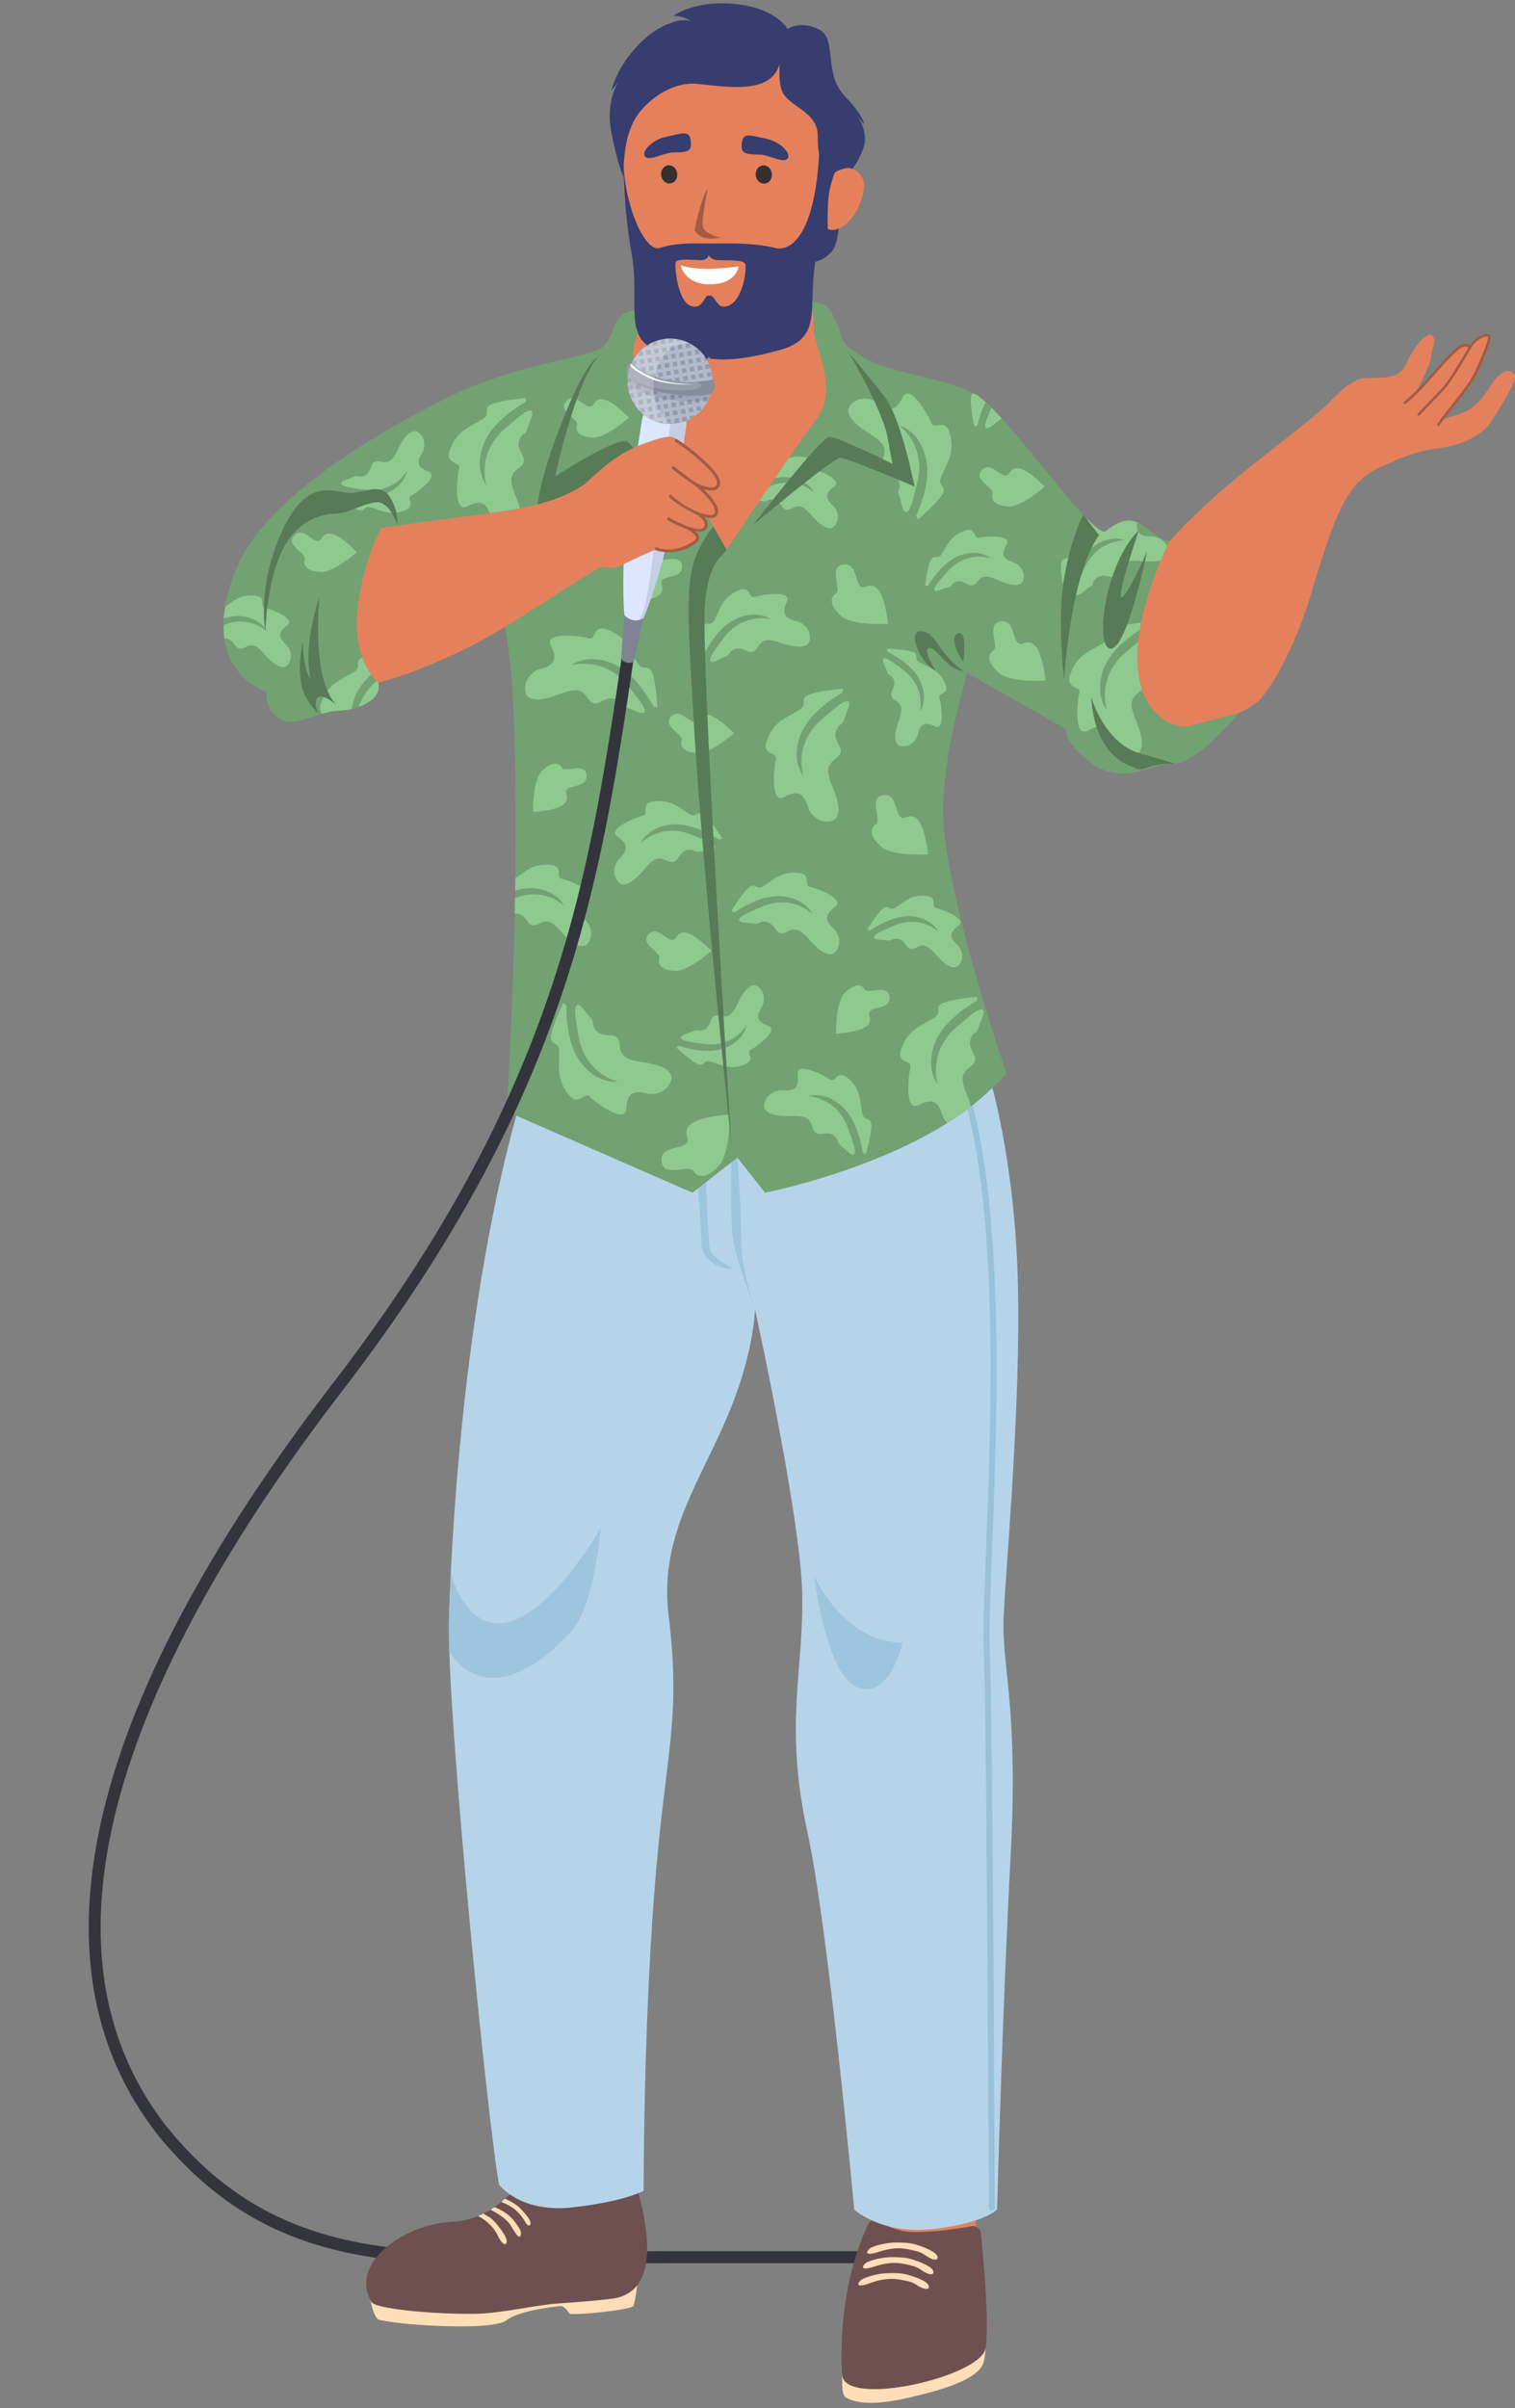 <?xml version="1.0" encoding="UTF-8"?>
<!DOCTYPE svg PUBLIC '-//W3C//DTD SVG 1.0//EN'
          'http://www.w3.org/TR/2001/REC-SVG-20010904/DTD/svg10.dtd'>
<svg height="501.8" preserveAspectRatio="xMidYMid meet" version="1.0" viewBox="-18.5 -0.7 315.9 501.8" width="315.9" xmlns="http://www.w3.org/2000/svg" xmlns:xlink="http://www.w3.org/1999/xlink" zoomAndPan="magnify"
><rect x="-18.5" y="-0.7" width="315.9" height="501.8" fill="#808080" stroke="none"/><defs
  ><clipPath id="a"
    ><path d="M 251 69 L 297.422 69 L 297.422 101 L 251 101 Z M 251 69"
    /></clipPath
  ></defs
  ><g
  ><g
    ><path d="M 85.996 471.32 C 56.562 471.32 34.023 468.148 14.582 444.379 L 16.523 442.789 C 38.586 469.758 65.176 469.266 101.992 468.613 C 108.023 468.504 114.324 468.391 120.922 468.391 L 182.738 468.391 L 182.738 470.902 L 120.922 470.902 C 114.34 470.902 108.055 471.016 102.035 471.125 C 96.469 471.227 91.125 471.32 85.996 471.32" fill="#34343d"
    /></g
    ><g
    ><path d="M 178.734 195.816 C 178.734 195.816 198.141 247.914 189.477 294.094 C 178.574 352.184 197.859 321.453 187.574 380.691 C 179.004 430.082 180.262 433.34 184.973 452.793 C 189.68 472.246 162.223 457.383 165.312 445.324 C 168.402 433.262 157.594 398.445 150.73 371.664 C 143.871 344.879 159.848 354.688 147.32 304.137 C 138.504 268.57 129 232.402 128.484 207.926 C 127.969 183.445 178.734 195.816 178.734 195.816" fill="#e4815c"
    /></g
    ><g
    ><path d="M 117.195 308.828 C 114.449 307.945 116.98 299.379 114.129 298.809 C 110.562 298.094 112.129 292.801 108.508 292.383 C 104.969 291.973 94.383 291.277 92.855 294.5 C 91.879 296.566 80.285 313.941 77.238 326.691 C 77.184 342.898 76.355 351.52 79.637 382.449 C 83.648 420.227 90.805 440.656 87.68 455.812 C 84.633 470.605 114.227 468.785 110.391 460.004 C 106.148 450.281 108.203 419.68 113.359 399.441 C 129.754 335.102 113.883 334.879 117.195 308.828" fill="#e4815c"
    /></g
    ><g
    ><path d="M 77.238 326.691 C 81 300.102 88.148 243.152 94.668 215.887 C 96.684 207.449 149.875 215.367 149.875 215.367 C 149.875 215.367 139.191 283.934 128.074 302.344 C 116.957 320.754 118.801 328.215 119.785 337.105 C 120.773 345.996 77.238 326.691 77.238 326.691" fill="#e4815c"
    /></g
    ><g
    ><path d="M 115.465 48.238 C 115.465 48.238 117.836 62.617 114.555 68.645 C 112.574 72.285 104.98 74.09 97.145 76.43 C 89.305 78.77 93.148 95.328 93.844 110.094 C 94.316 120.148 88.926 125.352 93.008 133.195 C 93.008 133.195 93.461 149.074 97.172 163.066 C 100.887 177.059 101.266 182.43 98.582 188.938 C 95.895 195.441 93.25 222.859 93.25 222.859 C 93.25 222.859 183.098 231.359 182.742 224.246 C 180.941 188.215 172.363 181.965 173.324 172.879 C 174.285 163.793 179.07 134.832 179.07 134.832 C 179.07 134.832 186.867 132.57 186.562 116.559 C 186.258 100.551 180.504 85.371 176.598 84.559 C 172.688 83.746 162.988 76.074 156.773 71.57 C 149.832 66.539 149.609 60.91 150.551 47.258 L 115.465 48.238" fill="#e4815c"
    /></g
    ><g
    ><path d="M 138.07 267.797 L 138.152 267.785 C 138.328 267.738 138.438 267.559 138.391 267.383 C 138.34 267.176 133.055 246.766 130.254 228.164 C 130.227 227.98 130.059 227.855 129.875 227.883 C 129.691 227.91 129.566 228.082 129.594 228.262 C 132.402 246.898 137.691 267.344 137.746 267.547 C 137.785 267.699 137.922 267.797 138.07 267.797" fill="#a35c42"
    /></g
    ><g
    ><path d="M 158.52 35.785 C 156.262 40.562 157.004 48.957 155.117 51.469 C 153.227 53.977 150.395 54.012 150.395 54.012 C 150.395 54.012 151.602 34.734 151.066 34.332 C 150.535 33.934 158.52 35.785 158.52 35.785" fill="#373d6e"
    /></g
    ><g
    ><path d="M 116.691 15.02 C 116.691 15.02 103.023 39.012 120.09 61.477 C 126.73 70.215 146.145 63.734 151.984 48.879 C 158.258 32.922 160.176 16.777 146.965 9.848 C 133.754 2.91 119.906 9.617 116.691 15.02" fill="#e4815c"
    /></g
    ><g
    ><path d="M 129.113 38.566 C 128.75 40.176 127.848 44.594 128.055 46.43 C 128.246 48.117 131.719 48.777 131.719 48.777 C 131.719 48.777 127.781 49.961 126.34 47.234 C 126.34 47.234 127.531 40.773 129.113 38.566" fill="#a35c42"
    /></g
    ><g
    ><path d="M 122.73 35.707 C 122.73 36.758 121.973 37.574 121.039 37.531 C 120.105 37.492 119.344 36.609 119.344 35.562 C 119.344 34.516 120.102 33.695 121.035 33.738 C 121.973 33.777 122.73 34.66 122.73 35.707" fill="#363032"
    /></g
    ><g
    ><path d="M 142.457 35.812 C 142.414 36.859 141.621 37.641 140.688 37.562 C 139.754 37.48 139.035 36.566 139.078 35.52 C 139.125 34.473 139.918 33.688 140.852 33.77 C 141.781 33.852 142.504 34.766 142.457 35.812" fill="#363032"
    /></g
    ><g
    ><path d="M 144.895 6.383 C 144.895 6.383 145.035 7.152 149.305 7.883 C 153.574 8.613 155.547 20.57 158.52 25.371 C 161.492 30.172 160.141 33.152 158.52 35.785 C 156.898 38.414 154.52 39.23 154.52 39.23 C 154.52 39.23 151.906 33.406 152.023 27.863 C 152.141 22.32 145.75 21.637 144.492 18.086 C 143.234 14.535 144.895 6.383 144.895 6.383" fill="#373d6e"
    /></g
    ><g
    ><path d="M 158.387 34.277 C 158.387 34.277 162.754 34.84 161.406 39.922 C 159.465 47.227 154.211 48.422 153.586 46.266 C 152.707 43.23 155.27 35.898 155.27 35.898 C 155.27 35.898 155.172 34.754 158.387 34.277" fill="#e4815c"
    /></g
    ><g
    ><path d="M 90.32 455.426 C 93.375 453.125 92.926 434.648 92.926 434.648 L 109.844 433.035 C 109.844 433.035 111.992 449.93 113.352 455.355 C 114.711 460.781 108.512 463.887 108.512 463.887 L 90.289 457.93 L 90.32 455.426" fill="#e4815c"
    /></g
    ><g
    ><path d="M 114.363 475.508 C 114.363 475.508 113.938 479.145 113.547 479.844 C 113.156 480.543 102.375 481.773 100.309 481.461 C 100.309 481.461 99.227 479.746 98.34 479.844 C 97.449 479.941 89.824 480.66 87.066 482.828 C 84.312 484.992 65.543 483.91 60.605 482.707 C 59.125 482.348 58.48 476.934 58.48 476.934 L 103.672 474.77 L 114.363 475.508" fill="#ffdeb7"
    /></g
    ><g
    ><path d="M 114.648 456.363 C 114.426 455.543 113.684 455.117 113.027 455.449 C 110.211 456.883 103.047 460.141 98.758 458.68 C 94.941 457.383 92.184 455.727 90.883 454.859 C 90.383 454.523 89.777 454.586 89.32 454.996 C 87.766 456.402 83.574 461.934 75.621 462.297 C 65.867 462.746 54.145 470.855 58.977 479.02 C 59.758 480.34 70.879 481.512 80.168 481.457 C 85.879 481.422 93.004 479.617 98.031 479.281 C 103.195 478.938 107.398 478.562 109.398 478.258 C 116.875 477.117 118.012 468.84 114.648 456.363" fill="#6e5050"
    /></g
    ><g
    ><path d="M 81.695 461.34 C 81.695 461.34 84.141 462.711 85.25 465.059 C 86.359 467.402 87.273 467.312 87.148 466.141 C 87.027 464.969 84.434 461.77 83.582 461.34 C 82.73 460.906 82.332 460.566 82.332 460.566 L 81.176 461.09 L 81.695 461.34" fill="#ffdeb7"
    /></g
    ><g
    ><path d="M 83.777 459.766 C 83.777 459.766 86.918 461.18 88.102 463.207 C 89.285 465.238 89.695 465.555 89.879 465.371 C 90.066 465.191 90.438 464.605 89.656 463.434 C 88.879 462.262 87.809 460.488 84.621 459.211 L 83.777 459.766" fill="#ffdeb7"
    /></g
    ><g
    ><path d="M 86.031 458.145 L 86.801 457.469 C 86.801 457.469 88.941 458.352 90.078 459.57 C 91.215 460.789 91.895 461.637 92.102 462.312 C 92.312 462.988 91.645 463.418 91.152 462.516 C 90.656 461.613 89.793 460.457 88.746 459.613 C 87.695 458.773 86.031 458.145 86.031 458.145" fill="#ffdeb7"
    /></g
    ><g
    ><path d="M 152.305 31.602 C 153.137 36.98 152.023 40.766 151.863 44.484 C 151.703 48.203 151.902 50.043 151.902 50.043 L 154.164 49.66 C 154.164 49.66 153.781 41.605 154.543 38.598 C 155.305 35.586 156.707 31.75 156.707 31.75 L 152.305 31.602" fill="#373d6e"
    /></g
    ><g
    ><path d="M 130.609 65.742 C 132.336 65.742 134.18 65.512 136.156 65.051 C 146.359 62.68 150.129 53.352 150.164 53.258 C 150.238 53.066 150.145 52.852 149.957 52.777 C 149.762 52.703 149.551 52.801 149.477 52.988 C 149.441 53.078 145.805 62.051 135.992 64.332 C 126.914 66.438 120.73 63.551 116.531 55.234 C 116.438 55.051 116.219 54.98 116.035 55.07 C 115.852 55.164 115.781 55.387 115.871 55.566 C 119.336 62.426 124.09 65.742 130.609 65.742" fill="#a35c42"
    /></g
    ><g
    ><path d="M 164.336 461.375 C 165.086 452.227 165.348 444.68 165.348 444.68 L 187.195 445.652 C 187.195 445.652 184.777 454.812 184.98 462.902 C 185.184 470.992 174.477 471.52 174.477 471.52 L 164.262 465.906 L 164.336 461.375" fill="#e4815c"
    /></g
    ><g
    ><path d="M 157.086 494.113 C 157.07 497.711 157.18 498.645 158.277 499.113 C 159.379 499.582 162.203 500.852 170.141 499.113 C 179.09 497.152 183.922 495.195 185.898 492.859 C 187.875 490.52 186.5 483.949 186.5 483.949 L 157.086 494.113" fill="#ffdeb7"
    /></g
    ><g
    ><path d="M 186.039 464.75 C 185.938 463.727 185.047 463.012 184.094 463.188 C 181.848 463.605 177.684 464.258 173.121 464.418 C 169.059 464.555 166.43 463.25 164.965 462.172 C 164.129 461.559 162.973 461.859 162.516 462.828 C 157.102 474.316 156.672 487.488 157.086 494.113 C 157.527 501.129 185.859 494.582 186.957 488.734 C 187.848 483.992 186.559 469.898 186.039 464.75" fill="#6e5050"
    /></g
    ><g
    ><path d="M 174.988 475.297 C 174.355 474.367 171.117 473.332 169.883 473.121 C 168.648 472.906 167.309 472.957 166.059 473.008 C 164.809 473.059 161.465 473.777 160.77 474.656 C 160.074 475.535 160.551 475.922 162.887 475.066 C 164.492 474.477 165.773 474.227 167.113 474.168 C 167.777 474.137 168.809 474.242 169.355 474.359 C 170.555 474.613 171.414 474.637 172.66 475.449 C 174.77 476.824 175.617 476.23 174.988 475.297" fill="#ffdeb7"
    /></g
    ><g
    ><path d="M 175.949 472.262 C 175.348 471.309 172.145 470.156 170.914 469.898 C 169.688 469.645 168.348 469.641 167.098 469.648 C 165.844 469.656 162.48 470.25 161.758 471.102 C 161.035 471.957 161.496 472.359 163.859 471.586 C 165.484 471.059 166.773 470.855 168.113 470.844 C 168.781 470.84 169.809 470.98 170.348 471.117 C 171.539 471.414 172.395 471.473 173.617 472.328 C 175.68 473.777 176.547 473.219 175.949 472.262" fill="#ffdeb7"
    /></g
    ><g
    ><path d="M 176.824 469.211 C 176.227 468.258 173.023 467.105 171.793 466.848 C 170.566 466.594 169.227 466.594 167.977 466.598 C 166.723 466.605 163.359 467.199 162.637 468.051 C 161.914 468.906 162.375 469.309 164.738 468.535 C 166.363 468.008 167.648 467.805 168.992 467.793 C 169.656 467.789 170.684 467.93 171.227 468.066 C 172.418 468.363 173.273 468.422 174.496 469.277 C 176.559 470.727 177.426 470.168 176.824 469.211" fill="#ffdeb7"
    /></g
    ><g
    ><path d="M 125.566 29.574 C 125.523 31.23 123.391 31.004 121.629 31.086 C 119.867 31.172 116.887 32.949 116.016 31.93 C 115.148 30.906 117.445 28.336 120.688 27.727 C 123.93 27.113 125.648 26.102 125.566 29.574" fill="#373d6e"
    /></g
    ><g
    ><path d="M 136.152 30.008 C 136.191 31.66 138.328 31.434 140.09 31.52 C 141.852 31.605 144.832 33.379 145.699 32.359 C 146.57 31.336 144.273 28.766 141.031 28.156 C 137.789 27.547 136.066 26.535 136.152 30.008" fill="#373d6e"
    /></g
    ><g
    ><path d="M 271.879 95.586 C 262.82 98.578 260.59 104.414 255.488 120.953 C 255.34 121.473 255.184 122.004 255.02 122.562 L 255.016 122.578 C 252.867 129.883 248.875 139.473 244.586 144.652 C 238.785 151.656 210.262 154.238 210.262 154.238 C 205.711 141.344 212.188 121.195 239.371 98.867 C 247.449 92.234 253.375 87.965 258.078 83.781 C 267.289 75.578 275.125 94.512 271.879 95.586" fill="#e4815c"
    /></g
    ><g clip-path="url(#a)"
    ><path d="M 253.762 88.93 C 247.82 97.102 254.012 103.992 264.391 99.125 C 266.598 98.09 274.207 93.551 281.125 92.75 C 288.043 91.945 291.336 88.797 292.16 87.523 C 292.984 86.25 297.82 78.941 297.398 77.629 C 297.148 76.852 295.316 74.895 292.145 79.938 C 290.527 82.512 288.953 84.047 287.828 84.707 C 286.707 85.367 282.277 86.68 282.277 86.68 C 282.277 86.68 286.488 81.898 288.766 77.953 C 291.047 74.008 292.016 69.508 292.016 69.508 C 292.016 69.508 290.008 68.746 288.039 71.781 C 288.039 71.781 287.113 70.207 284.621 72.766 C 282.129 75.32 276.383 81.609 276.383 81.609 C 276.383 81.609 279.863 75.383 279.906 73.602 C 279.945 71.82 281.238 70.402 280.105 69.215 C 279.246 68.309 276.383 71.234 274.895 74.816 C 273.441 78.324 270.219 78.031 266.012 78.086 C 261.805 78.141 253.762 88.93 253.762 88.93" fill="#e4815c"
    /></g
    ><g
    ><path d="M 283.461 73.434 L 283.711 73.191 L 283.996 72.914 C 285.504 71.469 286.262 70.742 287.594 71.023 L 287.688 71.062 L 288.43 71.539 L 288.301 71.766 C 288.137 72.051 284.289 78.738 282.656 80.469 C 281.027 82.195 277.344 86.02 277.344 86.02 L 276.949 85.641 C 276.949 85.641 280.629 81.816 282.258 80.094 C 283.684 78.586 287 72.922 287.695 71.719 L 287.434 71.547 C 286.414 71.355 285.809 71.938 284.375 73.312 L 284.09 73.586 C 283.355 74.281 282.117 75.684 280.805 77.168 C 279.141 79.047 277.422 80.988 276.582 81.672 C 276.559 81.695 275.543 82.738 274.582 83.465 C 274.461 83.555 274.289 83.531 274.199 83.41 C 274.105 83.289 274.129 83.117 274.25 83.027 C 275.18 82.324 276.203 81.281 276.215 81.27 C 277.043 80.59 278.746 78.664 280.395 76.805 C 281.578 75.469 282.703 74.195 283.461 73.434" fill="#a35c42"
    /></g
    ><g
    ><path d="M 288.742 70.301 C 289.715 69.32 290.816 68.918 291.465 68.898 C 291.945 68.883 292.164 69.059 292.266 69.207 C 292.82 70.027 289.438 77.191 289.402 77.262 C 288.527 79.059 286.82 81.277 282.516 86.699 L 281.66 87.949 C 281.574 88.074 281.406 88.105 281.281 88.02 C 281.156 87.938 281.121 87.766 281.211 87.641 L 282.074 86.375 C 286.363 80.969 288.059 78.77 288.91 77.02 C 289.98 74.836 291.945 70.066 291.797 69.48 C 291.785 69.488 291.711 69.438 291.48 69.445 C 290.766 69.465 289.273 70.117 288.301 71.77 C 288.223 71.898 288.055 71.941 287.926 71.867 C 287.793 71.789 287.75 71.621 287.828 71.492 C 288.102 71.023 288.414 70.629 288.742 70.301" fill="#a35c42"
    /></g
    ><g
    ><path d="M 135.512 54.809 C 135.512 54.809 127.918 56.082 123.441 54.609 C 123.441 54.609 124.168 58.551 129.523 58.543 C 135.102 58.531 135.512 54.809 135.512 54.809" fill="#fff"
    /></g
    ><g
    ><path d="M 90.246 227.879 C 77.629 271.074 75.477 323.98 75.117 336.871 C 74.598 355.703 83.383 443.574 85.578 454.559 C 85.578 454.559 89.973 460.52 100.957 459.266 C 111.941 458.012 115.707 455.812 115.707 455.812 C 115.707 455.812 115.629 423.926 117.906 393.988 C 120.184 364.051 123.625 358.211 120.922 335.93 C 118.219 313.648 134.324 301.75 138.402 276.93 C 138.852 274.184 138.93 272.145 138.93 272.145 C 138.93 272.145 148.348 315.008 148.766 331.117 C 149.184 347.227 144.895 358.527 149.875 381.121 C 154.145 400.508 159.625 459.742 159.625 459.742 C 159.625 459.742 165.293 464.973 175.965 463.789 C 186.633 462.609 189.406 459.742 189.406 459.742 C 189.406 459.742 190.547 417.227 192.227 386.145 C 193.902 355.059 190.348 346.484 190.766 336.441 C 191.184 326.395 194.375 292.414 193.746 266.68 C 193.117 240.945 187.887 223.996 187.887 223.996 L 90.246 227.879" fill="#b6d4e9"
    /></g
    ><g
    ><path d="M 138.93 272.145 C 134.117 259.148 134.082 257.703 133.996 251.625 C 133.91 245.547 133.996 239.688 133.996 239.688 L 135.254 240.527 C 135.254 240.527 136.102 251.648 136.074 257.828 C 136.047 264.012 138.93 272.145 138.93 272.145" fill="#9fc4de"
    /></g
    ><g
    ><path d="M 128.184 50.043 C 124.887 49.98 121.906 50.031 119.082 50.973 C 116.258 51.914 112.02 43.34 111.512 33.637 C 111.512 33.637 111.395 41.715 113.195 52.074 C 115.004 62.43 111.312 69.57 118.375 72.234 C 125.438 74.902 128.23 74.117 129.027 74.039 C 129.828 73.961 130.613 61.801 129.477 61.016 C 128.918 60.633 128.621 61.344 128.141 62.059 C 127.645 62.797 126.949 63.535 125.566 63.059 C 122.848 62.113 122.141 55.09 122.379 54.012 C 122.535 53.285 124.547 53.371 126.203 53.453 C 127.004 53.496 127.719 53.535 128.105 53.484 C 129.281 53.328 129.477 51.914 129.477 51.914 L 129.477 50.043 C 129.477 50.043 129.359 50.066 128.184 50.043" fill="#373d6e"
    /></g
    ><g
    ><path d="M 130.816 50.043 C 135.281 49.98 139.32 50.031 143.145 50.973 C 146.973 51.914 152.391 46.883 152.449 26.148 C 152.449 26.148 154.613 39.598 151.801 52.438 C 149.523 62.828 153.668 69.57 144.102 72.234 C 134.535 74.902 130.754 74.117 129.672 74.039 C 128.586 73.961 127.523 61.801 129.066 61.016 C 130.605 60.23 130.691 63.387 132.582 63.207 C 136.371 62.852 137.234 55.422 136.914 54.348 C 136.598 53.27 132.52 53.641 130.926 53.484 C 129.328 53.328 129.066 51.914 129.066 51.914 L 129.066 50.043 C 129.066 50.043 129.223 50.066 130.816 50.043" fill="#373d6e"
    /></g
    ><g
    ><path d="M 134.461 263.75 C 130.457 263.75 127.789 261.082 127.789 258.73 C 127.789 256.375 126.379 237.809 126.379 237.809 L 128.48 239.113 C 128.48 239.113 129.035 258.258 129.59 259.828 C 130.145 261.395 134.461 263.75 134.461 263.75" fill="#9fc4de"
    /></g
    ><g
    ><path d="M 188.305 459.996 C 187.961 459.996 187.68 459.715 187.68 459.371 C 187.672 458.367 187.254 358.672 186.633 342.859 C 186.473 338.688 186.75 331.473 187.105 322.34 C 188.129 295.828 189.68 255.766 183.172 230.16 C 183.086 229.824 183.289 229.48 183.625 229.395 C 183.957 229.316 184.301 229.512 184.387 229.852 C 190.941 255.633 189.387 295.805 188.355 322.391 C 188.008 331.492 187.727 338.684 187.891 342.809 C 188.512 358.645 188.93 458.359 188.934 459.367 C 188.938 459.711 188.652 459.992 188.309 459.996 L 188.305 459.996" fill="#9ac1db"
    /></g
    ><g
    ><path d="M 160.277 23.355 L 161.664 25.242 C 161.664 25.242 161.945 23.879 157.531 19.172 C 153.121 14.465 156.191 7.246 152.148 5.363 C 148.109 3.48 145.73 5.363 145.73 5.363 C 145.73 5.363 143.43 0.973 134.746 0.133 C 126.062 -0.703 121.879 2.645 121.879 2.645 C 123.656 2.438 125.566 3.691 125.566 3.691 C 125.566 3.691 123.715 3.012 121.094 4.227 L 121.039 4.234 C 116.125 5.887 110.477 12.27 109.012 18.129 L 110.477 16.348 C 110.477 16.348 107.652 20.281 109.012 27.102 C 110.371 33.922 111.508 36.176 111.508 36.176 C 111.508 36.176 111.359 33.094 112.004 29.598 L 112.016 29.672 C 112.023 29.406 112.113 29.148 112.145 28.883 C 112.555 26.984 113.242 25.047 114.312 23.422 C 117.207 19.273 122.348 16.336 126.797 16.766 C 133.281 17.395 142.277 19.07 144.086 12.566 C 144.086 12.566 154.414 25.973 154.832 26.148 C 155.25 26.324 159.359 34.277 159.359 34.277 C 159.359 34.277 160.797 32.562 161.668 29.672 C 162.539 26.781 160.277 23.355 160.277 23.355" fill="#373d6e"
    /></g
    ><g
    ><path d="M 59.219 137.172 C 59.219 137.172 88.234 123.777 97.262 130.84 C 106.293 137.906 100.535 108.875 99.016 109.086 C 97.492 109.297 59.219 137.172 59.219 137.172" fill="#72a172"
    /></g
    ><g
    ><path d="M 113.785 63.945 C 108.805 64.781 110.066 68.75 107.34 71.477 C 104.609 74.207 83.066 75.336 68.059 86.387 C 62.414 90.543 86.418 99.02 88.512 145.75 C 90.223 184 87.148 230.906 87.148 230.906 L 125.891 247.84 L 135.254 240.527 L 141.02 247.84 C 141.02 247.84 171.367 241.898 187.242 227.086 C 191.445 223.16 191.445 223.16 191.445 223.16 C 191.445 223.16 180.984 193.105 178.473 173.68 C 175.965 154.258 188.828 125.918 189.145 113.867 C 189.457 101.812 190.66 87.086 188.621 84.605 C 182.676 77.367 168.594 78.594 160.277 72.961 C 157.035 70.766 157.289 70.328 156.828 68.969 C 156.367 67.605 155.008 63.422 153.246 62.797 C 151.484 62.168 150.902 62.062 150.902 62.062 C 150.902 62.062 151.172 65.305 151.172 68.129 C 151.172 70.953 156.512 80.398 151.801 86.559 C 147.09 92.715 133.012 113.867 133.012 113.867 C 133.012 113.867 114.145 81.312 113.555 74.207 C 113.301 71.164 114.555 68.645 114.555 68.645 C 114.555 68.645 114.051 67.676 113.934 66.379 C 113.816 65.082 113.785 63.945 113.785 63.945" fill="#72a172"
    /></g
    ><g
    ><path d="M 184.953 81.488 C 190.867 84.656 209.496 111.816 212.008 110 C 214.52 108.184 216.926 106.227 220.797 109.527 C 224.664 112.824 225.492 111.855 225.492 111.855 C 225.492 111.855 212.125 137.547 222.68 148.039 C 225.77 151.113 228.93 150.695 228.93 150.695 L 239.812 147.895 C 239.812 147.895 231.152 158.398 226.445 158.398 C 221.734 158.398 215.461 163.105 209.184 158.398 C 202.906 153.688 203.848 151.277 203.848 151.277 L 180.898 138.234 L 171.211 113.23 C 171.211 113.23 174.824 76.055 184.953 81.488" fill="#72a172"
    /></g
    ><g
    ><path d="M 136.418 221.258 C 133.539 222.227 132.312 221.305 129.555 220.48 C 127.883 219.98 128.57 222.238 126.113 220.547 C 124.625 219.523 123.324 218.344 122.523 217.566 C 122.688 217.445 122.855 217.328 123.023 217.203 C 125.086 217.875 129.152 218.895 132.297 217.801 C 136.688 216.273 137.129 213 137.129 213 C 137.129 213 134.488 217.613 128.457 216.852 C 126.863 216.652 125.793 216.48 125.078 216.34 C 124.863 216.301 124.648 216.258 124.434 216.191 C 123.086 215.797 123.113 215.199 124.773 214.656 C 126.43 214.113 126.285 213.75 127.387 214.109 C 127.496 214.086 127.609 214.066 127.727 214.047 C 128.711 213.895 129.109 213.32 129.406 212.711 C 129.816 211.879 129.777 210.496 131.875 211.043 C 133.637 211.367 134.215 210.371 135.023 208.973 C 135.914 206.977 138.184 202.641 140.285 205.684 C 140.918 206.539 140.973 208.109 140.32 209.172 C 139.09 211.168 139.328 212.199 141.672 213.066 C 144.012 213.934 139.348 217.367 138.086 218.023 C 136.824 218.676 139.434 220.242 136.418 221.258" fill="#8fc98f"
    /></g
    ><g
    ><path d="M 175.027 177.336 C 174.359 172.301 173.25 168.488 170.48 169.578 C 167.711 170.668 169.156 164.629 165.773 164.98 C 162.391 165.332 165.434 170.23 164.133 171.059 C 162.828 171.887 162.852 173.645 165.27 175.742 C 167.691 177.836 175.027 177.336 175.027 177.336" fill="#8fc98f"
    /></g
    ><g
    ><path d="M 166.688 129.289 C 166.023 124.254 164.91 120.441 162.141 121.531 C 159.371 122.617 160.816 116.578 157.434 116.93 C 154.051 117.281 157.094 122.184 155.793 123.012 C 154.492 123.84 154.516 125.598 156.934 127.691 C 159.352 129.789 166.688 129.289 166.688 129.289" fill="#8fc98f"
    /></g
    ><g
    ><path d="M 199.531 141.121 C 198.867 136.086 197.758 132.273 194.988 133.363 C 192.215 134.453 193.664 128.41 190.281 128.762 C 186.898 129.113 189.941 134.016 188.641 134.844 C 187.336 135.672 187.359 137.43 189.777 139.523 C 192.195 141.621 199.531 141.121 199.531 141.121" fill="#8fc98f"
    /></g
    ><g
    ><path d="M 155.82 214.699 C 160.246 214.328 163.621 213.516 162.785 211.051 C 161.949 208.586 167.164 210.102 166.996 207.133 C 166.828 204.164 162.422 206.617 161.754 205.445 C 161.086 204.273 159.551 204.223 157.617 206.246 C 155.688 208.273 155.82 214.699 155.82 214.699" fill="#8fc98f"
    /></g
    ><g
    ><path d="M 112.535 124.879 C 116.961 124.508 120.336 123.695 119.5 121.23 C 118.664 118.766 123.879 120.277 123.711 117.312 C 123.543 114.344 119.137 116.797 118.469 115.625 C 117.801 114.453 116.262 114.402 114.332 116.426 C 112.402 118.453 112.535 124.879 112.535 124.879" fill="#8fc98f"
    /></g
    ><g
    ><path d="M 92.641 168.504 C 97.062 168.129 100.438 167.316 99.602 164.852 C 98.766 162.391 103.98 163.902 103.812 160.934 C 103.645 157.965 99.238 160.418 98.57 159.246 C 97.902 158.078 96.363 158.023 94.434 160.051 C 92.504 162.074 92.641 168.504 92.641 168.504" fill="#8fc98f"
    /></g
    ><g
    ><path d="M 129.852 197.445 C 126.68 194.336 123.863 192.309 122.543 194.555 C 121.223 196.797 118.965 191.859 116.824 193.922 C 114.684 195.988 119.422 197.723 118.969 198.992 C 118.52 200.266 119.48 201.465 122.277 201.602 C 125.07 201.742 129.852 197.445 129.852 197.445" fill="#8fc98f"
    /></g
    ><g
    ><path d="M 134.539 152.07 C 131.367 148.961 128.551 146.934 127.227 149.176 C 125.906 151.422 123.648 146.48 121.512 148.547 C 119.371 150.609 124.105 152.348 123.656 153.617 C 123.207 154.887 124.168 156.086 126.965 156.227 C 129.758 156.367 134.539 152.07 134.539 152.07" fill="#8fc98f"
    /></g
    ><g
    ><path d="M 199.34 100.688 C 196.168 97.578 193.348 95.551 192.027 97.793 C 190.707 100.035 188.449 95.098 186.309 97.16 C 184.172 99.227 188.906 100.965 188.457 102.234 C 188.008 103.504 188.969 104.703 191.762 104.844 C 194.559 104.984 199.34 100.688 199.34 100.688" fill="#8fc98f"
    /></g
    ><g
    ><path d="M 112.672 86.332 C 109.5 83.223 106.68 81.195 105.359 83.438 C 104.039 85.684 101.781 80.742 99.641 82.809 C 97.504 84.875 102.238 86.609 101.789 87.879 C 101.34 89.152 102.301 90.348 105.094 90.488 C 107.891 90.629 112.672 86.332 112.672 86.332" fill="#8fc98f"
    /></g
    ><g
    ><path d="M 174.336 185.949 C 171.402 185.797 170.504 186.973 168.145 188.461 C 166.719 189.359 166.773 187.078 164.926 189.289 C 163.809 190.633 162.902 192.07 162.359 193 C 162.547 193.066 162.73 193.137 162.918 193.207 C 164.664 192.047 168.188 190.039 171.395 190.238 C 175.883 190.52 177.145 193.453 177.145 193.453 C 177.145 193.453 173.488 189.844 168.07 192.121 C 166.637 192.723 165.688 193.16 165.059 193.48 C 164.867 193.57 164.676 193.668 164.492 193.781 C 163.344 194.504 163.523 195.051 165.211 195.125 C 166.895 195.199 166.855 195.574 167.785 194.953 C 167.895 194.945 168.008 194.938 168.121 194.926 C 169.074 194.812 169.598 195.238 170.031 195.73 C 170.629 196.398 170.953 197.695 172.762 196.641 C 174.316 195.883 175.113 196.66 176.234 197.75 C 177.582 199.375 180.824 202.824 181.988 199.445 C 182.355 198.48 181.996 197.004 181.109 196.184 C 179.449 194.648 179.402 193.621 181.355 192.211 C 183.312 190.793 178.074 188.809 176.73 188.527 C 175.387 188.25 177.406 186.109 174.336 185.949" fill="#8fc98f"
    /></g
    ><g
    ><path d="M 141.867 103.434 C 141.98 103.426 142.09 103.418 142.203 103.406 C 143.156 103.293 143.68 103.723 144.117 104.211 C 144.715 104.879 145.039 106.176 146.848 105.121 C 148.402 104.359 149.199 105.141 150.32 106.23 C 151.664 107.855 154.906 111.305 156.07 107.926 C 156.438 106.961 156.078 105.484 155.195 104.664 C 153.531 103.129 153.484 102.105 155.441 100.688 C 157.395 99.273 152.16 97.289 150.812 97.008 C 149.469 96.73 151.488 94.59 148.422 94.43 C 147.383 94.375 146.633 94.531 145.949 94.766 C 145.012 96.117 144.051 97.516 143.082 98.934 C 143.879 98.762 144.688 98.672 145.48 98.723 C 149.969 99 151.227 101.934 151.227 101.934 C 151.227 101.934 147.57 98.324 142.152 100.602 C 142.035 100.652 141.969 100.684 141.855 100.73 C 141.18 101.723 140.516 102.699 139.867 103.66 C 140.926 103.773 141.074 103.965 141.867 103.434" fill="#8fc98f"
    /></g
    ><g
    ><path d="M 178.445 141.449 C 177.137 138.82 175.668 138.617 173.215 137.297 C 171.73 136.496 173.746 135.422 170.906 134.902 C 169.191 134.586 167.492 134.508 166.414 134.492 C 166.445 134.684 166.48 134.883 166.512 135.078 C 168.379 136.031 171.859 138.109 173.262 141 C 175.227 145.047 173.293 147.586 173.293 147.586 C 173.293 147.586 174.637 142.625 169.988 139.031 C 168.762 138.078 167.914 137.469 167.324 137.078 C 167.152 136.953 166.973 136.836 166.785 136.734 C 165.594 136.09 165.203 136.516 165.969 138.016 C 166.73 139.52 166.387 139.672 167.383 140.176 C 167.445 140.27 167.504 140.359 167.574 140.453 C 168.141 141.227 168.023 141.895 167.812 142.512 C 167.523 143.363 166.555 144.281 168.363 145.34 C 169.789 146.32 169.504 147.395 169.105 148.906 C 168.352 150.879 166.941 155.398 170.457 154.75 C 171.477 154.598 172.586 153.559 172.863 152.383 C 173.387 150.18 174.254 149.637 176.445 150.645 C 178.641 151.648 177.797 146.113 177.379 144.805 C 176.961 143.496 179.816 144.203 178.445 141.449" fill="#8fc98f"
    /></g
    ><g
    ><path d="M 182.391 109.984 C 179.656 111.062 179.328 112.508 177.805 114.84 C 176.883 116.254 175.98 114.152 175.223 116.934 C 174.762 118.621 174.535 120.305 174.43 121.375 C 174.625 121.359 174.824 121.348 175.023 121.332 C 176.129 119.551 178.5 116.262 181.5 115.109 C 185.699 113.5 188.062 115.645 188.062 115.645 C 188.062 115.645 183.238 113.879 179.258 118.203 C 178.203 119.348 177.52 120.141 177.082 120.691 C 176.945 120.852 176.812 121.02 176.695 121.199 C 175.949 122.332 176.34 122.758 177.902 122.125 C 179.465 121.488 179.586 121.848 180.176 120.898 C 180.273 120.844 180.367 120.789 180.469 120.73 C 181.285 120.234 181.941 120.406 182.539 120.672 C 183.363 121.031 184.195 122.074 185.402 120.363 C 186.5 119.027 187.551 119.402 189.023 119.93 C 190.922 120.848 195.305 122.637 194.957 119.078 C 194.891 118.051 193.953 116.855 192.809 116.48 C 190.656 115.773 190.188 114.859 191.379 112.762 C 192.57 110.66 186.98 111.031 185.641 111.336 C 184.301 111.641 185.25 108.855 182.391 109.984" fill="#8fc98f"
    /></g
    ><g
    ><path d="M 147.633 181.156 C 144.289 180.984 143.266 182.324 140.582 184.016 C 138.957 185.039 139.023 182.441 136.918 184.965 C 135.641 186.488 134.613 188.129 133.996 189.188 C 134.207 189.266 134.418 189.344 134.633 189.422 C 136.621 188.102 140.629 185.816 144.281 186.043 C 149.391 186.363 150.828 189.703 150.828 189.703 C 150.828 189.703 146.664 185.59 140.496 188.188 C 138.863 188.871 137.781 189.367 137.07 189.73 C 136.852 189.836 136.633 189.945 136.426 190.078 C 135.117 190.898 135.32 191.523 137.238 191.605 C 139.156 191.688 139.113 192.117 140.172 191.41 C 140.297 191.402 140.426 191.395 140.555 191.379 C 141.637 191.25 142.234 191.738 142.73 192.293 C 143.41 193.055 143.781 194.535 145.84 193.332 C 147.609 192.465 148.516 193.352 149.793 194.594 C 151.324 196.445 155.016 200.371 156.34 196.523 C 156.758 195.43 156.352 193.742 155.344 192.812 C 153.449 191.062 153.398 189.895 155.625 188.285 C 157.852 186.676 151.887 184.414 150.355 184.094 C 148.824 183.777 151.125 181.34 147.633 181.156" fill="#8fc98f"
    /></g
    ><g
    ><path d="M 223.57 116.027 C 224.074 114.844 224.508 113.895 224.844 113.184 L 224.82 113.094 C 224.379 112.012 222.934 111.059 221.562 111.062 C 219.215 111.074 218.375 110.324 218.629 108.172 C 215.961 107.059 214.012 108.551 212.008 110 C 211.461 110.395 210.117 109.363 208.34 107.555 C 208.215 107.641 208.109 107.688 207.973 107.801 C 205.41 109.953 205.574 111.633 204.766 114.699 C 204.277 116.559 202.555 114.613 202.734 117.895 C 202.844 119.879 203.207 121.777 203.477 122.973 C 203.684 122.887 203.891 122.801 204.102 122.711 C 204.656 120.391 206.031 115.984 208.855 113.66 C 212.809 110.406 216.137 111.871 216.137 111.871 C 216.137 111.871 210.289 111.703 207.547 117.809 C 206.824 119.422 206.371 120.523 206.098 121.277 C 206.008 121.5 205.926 121.73 205.859 121.969 C 205.465 123.461 206.039 123.777 207.5 122.531 C 208.961 121.281 209.219 121.625 209.512 120.387 C 209.598 120.297 209.684 120.203 209.766 120.102 C 210.473 119.27 211.242 119.219 211.984 119.289 C 213 119.383 214.277 120.211 214.965 117.926 C 215.668 116.086 216.938 116.113 218.719 116.152 C 219.996 116.316 222.117 116.477 223.57 116.027" fill="#8fc98f"
    /></g
    ><g
    ><path d="M 185.301 87.965 C 185.598 86.719 186.156 84.883 187.023 83.082 C 186.242 82.379 185.523 81.793 184.953 81.488 C 184.723 81.363 184.508 81.371 184.281 81.289 C 184.031 81.555 183.867 82.043 183.93 83.145 C 184.039 85.129 184.402 87.031 184.672 88.227 C 184.879 88.141 185.09 88.051 185.301 87.965" fill="#8fc98f"
    /></g
    ><g
    ><path d="M 187.293 86.527 C 187.203 86.754 187.121 86.98 187.059 87.219 C 186.66 88.711 187.234 89.027 188.695 87.781 C 189.656 86.961 190.078 86.809 190.352 86.465 C 189.605 85.645 188.898 84.895 188.234 84.23 C 187.82 85.188 187.488 85.988 187.293 86.527" fill="#8fc98f"
    /></g
    ><g
    ><path d="M 135.086 122.52 C 132.105 124.047 131.895 125.719 130.422 128.531 C 129.531 130.23 128.285 127.953 127.727 131.188 C 127.391 133.148 127.324 135.082 127.32 136.309 C 127.543 136.27 127.766 136.23 127.988 136.191 C 129.047 134.051 131.367 130.062 134.641 128.426 C 139.219 126.137 142.137 128.305 142.137 128.305 C 142.137 128.305 136.473 126.84 132.441 132.18 C 131.375 133.594 130.688 134.562 130.254 135.238 C 130.117 135.434 129.984 135.641 129.867 135.859 C 129.148 137.227 129.641 137.66 131.344 136.77 C 133.043 135.883 133.219 136.273 133.781 135.133 C 133.883 135.059 133.988 134.988 134.094 134.91 C 134.969 134.254 135.727 134.379 136.434 134.609 C 137.406 134.93 138.469 136.02 139.645 133.949 C 140.742 132.312 141.973 132.621 143.699 133.055 C 145.953 133.887 151.113 135.43 150.328 131.434 C 150.141 130.277 148.945 129.027 147.605 128.727 C 145.09 128.164 144.461 127.184 145.574 124.672 C 146.691 122.16 140.402 123.199 138.914 123.691 C 137.43 124.184 138.199 120.926 135.086 122.52" fill="#8fc98f"
    /></g
    ><g
    ><path d="M 91.012 190.621 C 91.691 191.383 92.059 192.859 94.121 191.656 C 95.891 190.793 96.797 191.68 98.074 192.922 C 99.605 194.77 103.297 198.695 104.621 194.848 C 105.039 193.754 104.633 192.07 103.625 191.141 C 101.73 189.387 101.68 188.223 103.902 186.613 C 106.129 185 100.168 182.738 98.637 182.422 C 97.105 182.102 99.406 179.668 95.91 179.484 C 92.613 179.312 91.559 180.621 88.953 182.281 C 88.941 183.168 88.926 184.023 88.91 184.902 C 90.117 184.551 91.348 184.297 92.562 184.371 C 97.672 184.688 99.105 188.027 99.105 188.027 C 99.105 188.027 94.988 183.98 88.883 186.477 C 88.863 187.555 88.848 188.648 88.828 189.703 L 88.836 189.703 C 89.918 189.574 90.516 190.062 91.012 190.621" fill="#8fc98f"
    /></g
    ><g
    ><path d="M 158.578 224.199 C 161.004 226.547 160.719 228.227 161.312 231.371 C 161.672 233.277 163.547 231.445 163.133 234.73 C 162.883 236.723 162.379 238.609 162.02 239.797 C 161.816 239.691 161.613 239.59 161.406 239.484 C 161.016 237.109 159.949 232.574 157.27 230.031 C 153.52 226.473 150.066 227.711 150.066 227.711 C 150.066 227.711 155.969 227.961 158.289 234.301 C 158.906 235.98 159.281 237.121 159.504 237.898 C 159.578 238.133 159.645 238.367 159.691 238.613 C 159.984 240.145 159.383 240.422 158.004 239.059 C 156.621 237.699 156.336 238.027 156.129 236.762 C 156.051 236.66 155.969 236.559 155.891 236.453 C 155.242 235.562 154.473 235.461 153.719 235.477 C 152.688 235.496 151.34 236.238 150.812 233.891 C 150.234 231.988 148.957 231.926 147.16 231.84 C 144.742 231.977 139.305 231.949 141.234 228.324 C 141.758 227.262 143.281 226.406 144.66 226.512 C 147.258 226.703 148.156 225.941 147.816 223.191 C 147.477 220.438 153.246 223.289 154.535 224.203 C 155.82 225.117 156.039 221.742 158.578 224.199" fill="#8fc98f"
    /></g
    ><g
    ><path d="M 118.16 166.258 C 121.527 165.996 122.594 167.324 125.344 168.965 C 127.008 169.957 126.879 167.336 129.066 169.828 C 130.391 171.336 131.473 172.965 132.121 174.016 C 131.91 174.098 131.699 174.184 131.484 174.27 C 129.445 172.984 125.34 170.781 121.66 171.105 C 116.512 171.555 115.148 174.961 115.148 174.961 C 115.148 174.961 119.246 170.707 125.535 173.168 C 127.199 173.82 128.305 174.297 129.031 174.645 C 129.258 174.742 129.48 174.848 129.691 174.977 C 131.031 175.77 130.84 176.406 128.906 176.539 C 126.977 176.672 127.031 177.102 125.945 176.414 C 125.816 176.41 125.688 176.402 125.559 176.391 C 124.461 176.289 123.871 176.797 123.387 177.371 C 122.719 178.156 122.383 179.656 120.273 178.496 C 118.469 177.668 117.57 178.586 116.316 179.871 C 114.816 181.777 111.191 185.832 109.758 181.98 C 109.309 180.887 109.676 179.18 110.668 178.215 C 112.535 176.398 112.559 175.223 110.273 173.652 C 107.984 172.082 113.945 169.648 115.484 169.289 C 117.02 168.93 114.637 166.531 118.16 166.258" fill="#8fc98f"
    /></g
    ><g
    ><path d="M 184.969 210.086 C 184.719 210.238 184.488 210.41 184.266 210.594 C 183.504 211.164 182.41 212.055 180.824 213.438 C 174.844 218.656 177.051 225.238 177.051 225.238 C 177.051 225.238 174.238 221.969 176.566 216.355 C 178.234 212.344 182.758 209.262 185.203 207.832 C 185.23 207.562 185.258 207.297 185.285 207.031 C 183.836 207.137 181.551 207.379 179.262 207.941 C 175.477 208.867 178.277 210.156 176.34 211.352 C 173.133 213.328 171.172 213.723 169.613 217.371 C 167.984 221.195 171.781 220.012 171.32 221.812 C 170.859 223.609 170.156 231.145 173.035 229.613 C 175.914 228.082 177.129 228.746 178.008 231.68 C 178.188 232.281 178.566 232.82 179.004 233.293 C 180.723 232.211 182.398 231.078 183.969 229.859 C 183.637 228.676 183.176 227.512 182.805 226.691 C 182.145 224.684 181.676 223.254 183.523 221.82 C 185.879 220.25 184.496 219.086 184.039 217.961 C 183.703 217.141 183.496 216.254 184.199 215.164 C 184.281 215.035 184.359 214.906 184.434 214.777 C 185.738 214.016 185.258 213.84 186.172 211.75 C 187.082 209.664 186.523 209.117 184.969 210.086" fill="#8fc98f"
    /></g
    ><g
    ><path d="M 179.656 90.008 C 180.508 93.887 179.141 95.348 177.68 98.816 C 176.797 100.918 179.824 100.336 177.285 103.293 C 175.746 105.082 174.027 106.605 172.906 107.535 C 172.777 107.305 172.645 107.07 172.508 106.836 C 173.668 104.25 175.562 99.109 174.586 94.879 C 173.219 88.961 169.031 87.93 169.031 87.93 C 169.031 87.93 174.652 92.004 172.816 99.73 C 172.328 101.773 171.957 103.137 171.672 104.043 C 171.594 104.316 171.504 104.594 171.391 104.863 C 170.688 106.555 169.914 106.434 169.445 104.207 C 168.973 101.977 168.48 102.113 169.102 100.734 C 169.09 100.586 169.074 100.438 169.066 100.281 C 169.008 98.988 168.32 98.387 167.57 97.914 C 166.547 97.266 164.746 97.121 165.75 94.473 C 166.422 92.234 165.207 91.344 163.504 90.094 C 161.039 88.656 155.727 85.102 159.973 82.801 C 161.172 82.098 163.223 82.246 164.512 83.246 C 166.93 85.121 168.301 84.957 169.754 82.035 C 171.211 79.117 175.016 85.656 175.688 87.391 C 176.355 89.121 178.762 85.953 179.656 90.008" fill="#8fc98f"
    /></g
    ><g
    ><path d="M 218.031 148.629 C 217.371 146.621 216.902 145.191 218.746 143.758 C 219.156 143.484 219.422 143.23 219.629 142.98 C 218.609 139.977 218.469 136.539 218.832 133.051 C 218.121 133.613 217.266 134.316 216.051 135.375 C 210.066 140.594 212.277 147.18 212.277 147.18 C 212.277 147.18 209.465 143.906 211.793 138.293 C 213.215 134.871 216.652 132.199 219.168 130.574 C 219.254 130.07 219.32 129.566 219.422 129.062 C 218.039 129.199 216.27 129.441 214.484 129.879 C 210.699 130.809 213.504 132.094 211.562 133.289 C 208.359 135.266 206.395 135.66 204.84 139.312 C 203.207 143.133 207.004 141.949 206.547 143.75 C 206.086 145.547 205.383 153.082 208.262 151.551 C 211.141 150.02 212.355 150.684 213.234 153.617 C 213.699 155.176 215.281 156.488 216.668 156.613 C 221.461 157.211 219.203 151.227 218.031 148.629" fill="#8fc98f"
    /></g
    ><g
    ><path d="M 99.82 227.059 C 97.477 223.852 98.145 221.965 98.086 218.199 C 98.051 215.922 95.508 217.672 96.648 213.945 C 97.336 211.688 98.297 209.602 98.949 208.301 C 99.16 208.461 99.379 208.621 99.594 208.781 C 99.574 211.613 99.906 217.078 102.504 220.562 C 106.133 225.434 110.383 224.691 110.383 224.691 C 110.383 224.691 103.598 223.223 102.172 215.41 C 101.797 213.344 101.59 211.945 101.484 211 C 101.445 210.719 101.414 210.43 101.41 210.137 C 101.379 208.305 102.129 208.105 103.457 209.957 C 104.785 211.809 105.18 211.484 105.168 212.992 C 105.238 213.125 105.312 213.258 105.383 213.395 C 105.957 214.559 106.828 214.832 107.703 214.965 C 108.902 215.145 110.609 214.555 110.754 217.379 C 111.039 219.699 112.512 220.027 114.57 220.488 C 117.406 220.812 123.699 221.93 120.738 225.746 C 119.922 226.871 117.984 227.559 116.402 227.16 C 113.438 226.418 112.242 227.121 112.09 230.379 C 111.93 233.637 105.816 229.176 104.508 227.863 C 103.195 226.547 102.27 230.414 99.82 227.059" fill="#8fc98f"
    /></g
    ><g
    ><path d="M 141.578 153.156 C 143.137 149.504 145.102 149.109 148.305 147.137 C 150.242 145.938 147.441 144.652 151.227 143.723 C 153.52 143.16 155.801 142.918 157.254 142.812 C 157.227 143.078 157.199 143.344 157.172 143.613 C 154.727 145.047 150.199 148.125 148.535 152.137 C 146.207 157.75 149.016 161.023 149.016 161.023 C 149.016 161.023 146.809 154.438 152.793 149.219 C 154.375 147.84 155.473 146.945 156.23 146.371 C 156.453 146.195 156.688 146.02 156.934 145.867 C 158.492 144.902 159.051 145.445 158.137 147.531 C 157.227 149.621 157.703 149.797 156.402 150.559 C 156.324 150.688 156.246 150.816 156.164 150.945 C 155.461 152.035 155.672 152.926 156.008 153.742 C 156.461 154.867 157.844 156.031 155.488 157.602 C 153.645 159.035 154.113 160.465 154.77 162.473 C 155.941 165.07 158.199 171.055 153.406 170.461 C 152.023 170.332 150.441 169.02 149.977 167.461 C 149.098 164.527 147.883 163.863 145.004 165.395 C 142.125 166.926 142.828 159.391 143.285 157.594 C 143.746 155.797 139.949 156.977 141.578 153.156" fill="#8fc98f"
    /></g
    ><g
    ><path d="M 108.684 130.711 C 112.289 132.371 112.625 134.344 114.512 137.605 C 115.652 139.574 117.02 136.812 117.84 140.621 C 118.336 142.93 118.512 145.219 118.578 146.672 C 118.312 146.637 118.047 146.602 117.777 146.566 C 116.418 144.082 113.469 139.469 109.504 137.691 C 103.961 135.207 100.609 137.922 100.609 137.922 C 100.609 137.922 107.25 135.902 112.301 142.031 C 113.637 143.652 114.496 144.773 115.047 145.547 C 115.219 145.777 115.387 146.016 115.535 146.266 C 116.453 147.852 115.895 148.391 113.836 147.422 C 111.773 146.449 111.586 146.926 110.859 145.602 C 110.734 145.52 110.605 145.441 110.48 145.352 C 109.41 144.617 108.516 144.805 107.688 145.113 C 106.551 145.539 105.348 146.891 103.844 144.488 C 102.465 142.605 101.02 143.031 98.996 143.633 C 96.363 144.73 90.32 146.82 91.051 142.047 C 91.219 140.664 92.574 139.121 94.148 138.699 C 97.102 137.902 97.801 136.711 96.352 133.789 C 94.902 130.867 102.414 131.781 104.199 132.293 C 105.984 132.805 104.91 128.973 108.684 130.711" fill="#8fc98f"
    /></g
    ><g
    ><path d="M 133.641 231.543 C 128.012 232.02 123.719 233.051 124.781 236.188 C 125.848 239.32 119.215 237.398 119.426 241.176 C 119.641 244.949 125.242 241.828 126.094 243.316 C 126.945 244.805 128.898 244.875 131.355 242.297 C 133.812 239.719 133.641 231.543 133.641 231.543" fill="#8fc98f"
    /></g
    ><g
    ><path d="M 113.055 131.715 C 110.52 131.32 111.676 110.398 112.07 107.863 L 115.352 86.844 C 115.746 84.305 118.117 82.613 120.656 83.008 L 120.664 82.965 C 123.199 83.363 124.938 85.738 124.539 88.277 L 121.168 109.891 C 120.773 112.426 115.594 132.113 113.055 131.715" fill="#dce7ff"
    /></g
    ><g
    ><path d="M 115.48 127.023 C 113.789 131.305 113.328 132.18 112.562 131.289 C 112.711 131.523 112.871 131.688 113.055 131.715 C 115.594 132.113 120.773 112.426 121.168 109.891 L 124.539 88.277 C 124.734 87.047 124.406 85.863 123.75 84.918 C 122.535 85.219 121.598 85.457 121.598 85.457 C 117.695 112.172 117.199 122.688 115.48 127.023" fill="#c5cfe6"
    /></g
    ><g
    ><path d="M 130.016 80.121 C 129.258 84.973 124.711 88.289 119.863 87.531 C 115.016 86.777 111.695 82.23 112.453 77.383 C 113.211 72.531 117.754 69.215 122.605 69.973 C 127.453 70.727 130.77 75.273 130.016 80.121" fill="#959cab"
    /></g
    ><g
    ><path d="M 123.391 84.629 L 124.309 84.469 L 124.469 85.391 L 123.551 85.547 L 123.391 84.629 M 122.191 87.473 L 122.031 86.551 L 122.953 86.395 L 123.113 87.312 L 122.191 87.473 M 121.75 84.91 L 122.668 84.754 L 122.828 85.672 L 121.91 85.828 L 121.75 84.91 M 121.625 84.191 L 121.465 83.27 L 122.387 83.109 L 122.547 84.031 L 121.625 84.191 M 120.27 86.113 L 120.109 85.195 L 121.027 85.035 L 121.188 85.953 L 120.27 86.113 M 119.984 84.473 L 119.824 83.555 L 120.746 83.395 L 120.902 84.312 L 119.984 84.473 M 118.629 86.398 L 118.469 85.477 L 119.387 85.32 L 119.547 86.238 L 118.629 86.398 M 118.184 83.836 L 119.105 83.68 L 119.266 84.598 L 118.344 84.758 L 118.184 83.836 M 118.059 83.117 L 117.902 82.195 L 118.82 82.035 L 118.98 82.957 L 118.059 83.117 M 116.703 85.039 L 116.543 84.121 L 117.465 83.961 L 117.621 84.883 L 116.703 85.039 M 116.418 83.398 L 116.262 82.48 L 117.18 82.32 L 117.34 83.242 L 116.418 83.398 M 116.137 81.758 L 115.977 80.84 L 116.898 80.68 L 117.055 81.602 L 116.137 81.758 M 114.777 83.684 L 114.617 82.762 L 115.539 82.605 L 115.699 83.523 L 114.777 83.684 M 114.336 81.121 L 115.258 80.965 L 115.414 81.883 L 114.496 82.043 L 114.336 81.121 M 114.211 80.402 L 114.051 79.48 L 114.973 79.324 L 115.133 80.242 L 114.211 80.402 M 113.93 78.762 L 113.77 77.84 L 114.688 77.684 L 114.848 78.602 L 113.93 78.762 M 113.645 77.121 L 113.484 76.199 L 114.406 76.039 L 114.562 76.961 L 113.645 77.121 M 115.762 74.117 L 115.922 75.035 L 115.004 75.195 L 114.844 74.277 L 115.762 74.117 M 117.121 72.191 L 117.277 73.113 L 116.359 73.27 L 116.199 72.352 L 117.121 72.191 M 117.402 73.832 L 117.562 74.754 L 116.641 74.91 L 116.484 73.992 L 117.402 73.832 M 118.762 71.91 L 118.922 72.828 L 118 72.988 L 117.84 72.066 L 118.762 71.91 M 120.117 69.984 L 120.277 70.906 L 119.355 71.062 L 119.195 70.145 L 120.117 69.984 M 120.559 72.547 L 119.641 72.703 L 119.48 71.785 L 120.402 71.625 L 120.559 72.547 M 120.684 73.266 L 120.844 74.188 L 119.926 74.344 L 119.766 73.426 L 120.684 73.266 M 122.043 71.344 L 122.199 72.262 L 121.281 72.422 L 121.121 71.504 L 122.043 71.344 M 122.324 72.98 L 122.484 73.902 L 121.562 74.062 L 121.406 73.141 L 122.324 72.98 M 123.684 71.059 L 123.844 71.98 L 122.922 72.137 L 122.762 71.219 L 123.684 71.059 M 124.125 73.617 L 123.207 73.777 L 123.047 72.859 L 123.965 72.699 L 124.125 73.617 M 124.25 74.34 L 124.41 75.262 L 123.488 75.418 L 123.328 74.5 L 124.25 74.34 M 125.609 72.414 L 125.766 73.336 L 124.848 73.496 L 124.688 72.574 L 125.609 72.414 M 125.891 74.059 L 126.051 74.977 L 125.129 75.137 L 124.973 74.215 L 125.891 74.059 M 126.176 75.695 L 126.336 76.617 L 125.414 76.777 L 125.254 75.855 L 126.176 75.695 M 127.531 73.773 L 127.691 74.691 L 126.77 74.852 L 126.613 73.934 L 127.531 73.773 M 127.973 76.336 L 127.055 76.492 L 126.895 75.574 L 127.816 75.414 L 127.973 76.336 M 128.098 77.055 L 128.258 77.973 L 127.34 78.133 L 127.18 77.215 L 128.098 77.055 M 128.383 78.695 L 128.539 79.617 L 127.621 79.773 L 127.465 78.855 L 128.383 78.695 M 129.738 76.77 L 129.898 77.691 L 128.98 77.852 L 128.82 76.93 L 129.738 76.77 M 128.824 81.258 L 127.906 81.414 L 127.746 80.496 L 128.664 80.336 L 128.824 81.258 M 126.547 83.34 L 126.391 82.422 L 127.309 82.262 L 127.469 83.18 L 126.547 83.34 M 125.191 85.266 L 125.031 84.344 L 125.949 84.184 L 126.109 85.105 L 125.191 85.266 M 124.465 81.062 L 125.387 80.902 L 125.543 81.824 L 124.621 81.98 L 124.465 81.062 M 124.027 82.828 L 124.188 83.746 L 123.266 83.906 L 123.105 82.988 L 124.027 82.828 M 123.742 81.188 L 123.902 82.105 L 122.98 82.266 L 122.824 81.348 L 123.742 81.188 M 122.539 79.703 L 123.461 79.547 L 123.617 80.465 L 122.699 80.625 L 122.539 79.703 M 122.102 81.469 L 122.262 82.391 L 121.34 82.551 L 121.184 81.629 L 122.102 81.469 M 120.898 79.988 L 121.82 79.828 L 121.977 80.75 L 121.059 80.906 L 120.898 79.988 M 120.461 81.754 L 120.621 82.676 L 119.699 82.832 L 119.543 81.914 L 120.461 81.754 M 120.18 80.113 L 120.336 81.031 L 119.418 81.191 L 119.258 80.273 L 120.18 80.113 M 118.977 78.633 L 119.895 78.473 L 120.055 79.391 L 119.133 79.551 L 118.977 78.633 M 118.539 80.398 L 118.695 81.316 L 117.777 81.477 L 117.617 80.555 L 118.539 80.398 M 118.254 78.758 L 118.414 79.676 L 117.492 79.836 L 117.336 78.914 L 118.254 78.758 M 117.051 77.273 L 117.973 77.113 L 118.129 78.035 L 117.211 78.195 L 117.051 77.273 M 116.613 79.039 L 116.773 79.961 L 115.852 80.117 L 115.691 79.199 L 116.613 79.039 M 117.848 76.395 L 116.926 76.555 L 116.766 75.633 L 117.688 75.473 L 117.848 76.395 M 118.281 74.629 L 118.125 73.711 L 119.043 73.551 L 119.203 74.469 L 118.281 74.629 M 118.566 76.27 L 118.406 75.352 L 119.328 75.191 L 119.488 76.109 L 118.566 76.27 M 119.77 77.754 L 118.852 77.91 L 118.691 76.992 L 119.609 76.832 L 119.77 77.754 M 120.207 75.984 L 120.047 75.066 L 120.969 74.906 L 121.129 75.828 L 120.207 75.984 M 121.41 77.469 L 120.492 77.629 L 120.332 76.707 L 121.254 76.547 L 121.41 77.469 M 121.848 75.703 L 121.688 74.781 L 122.609 74.625 L 122.77 75.543 L 121.848 75.703 M 121.695 79.109 L 120.773 79.266 L 120.617 78.348 L 121.535 78.188 L 121.695 79.109 M 122.133 77.344 L 121.973 76.422 L 122.895 76.266 L 123.051 77.184 L 122.133 77.344 M 123.336 78.824 L 122.414 78.984 L 122.258 78.062 L 123.176 77.906 L 123.336 78.824 M 123.773 77.059 L 123.613 76.141 L 124.535 75.98 L 124.691 76.902 L 123.773 77.059 M 124.055 78.699 L 123.898 77.781 L 124.816 77.621 L 124.977 78.543 L 124.055 78.699 M 125.258 80.184 L 124.34 80.34 L 124.18 79.422 L 125.102 79.262 L 125.258 80.184 M 125.695 78.418 L 125.539 77.496 L 126.457 77.34 L 126.617 78.258 L 125.695 78.418 M 127.023 80.621 L 127.184 81.539 L 126.266 81.699 L 126.105 80.777 L 127.023 80.621 M 125.98 80.059 L 125.82 79.137 L 126.742 78.98 L 126.898 79.898 L 125.98 80.059 M 115.285 76.836 L 115.125 75.914 L 116.047 75.758 L 116.203 76.676 L 115.285 76.836 M 116.328 77.398 L 116.488 78.32 L 115.566 78.477 L 115.41 77.559 L 116.328 77.398 M 124.906 83.621 L 124.746 82.703 L 125.668 82.547 L 125.824 83.465 L 124.906 83.621 M 123.832 87.188 L 123.676 86.27 L 124.594 86.109 L 124.73 86.898 C 124.965 86.797 125.188 86.68 125.414 86.559 L 125.316 85.984 L 126.234 85.824 L 126.273 86.047 C 126.793 85.688 127.281 85.289 127.715 84.828 L 126.832 84.98 L 126.672 84.062 L 127.594 83.902 L 127.746 84.797 C 127.973 84.555 128.152 84.273 128.352 84.008 L 128.312 83.777 L 128.559 83.734 C 128.738 83.469 128.895 83.191 129.047 82.906 L 128.188 83.055 L 128.027 82.137 L 128.949 81.977 L 129.094 82.812 C 129.375 82.273 129.594 81.699 129.762 81.094 L 129.547 81.133 L 129.387 80.211 L 130.016 80.102 C 130.055 79.852 130.039 79.605 130.055 79.355 L 129.262 79.492 L 129.102 78.57 L 130.023 78.41 L 130.086 78.781 C 130.09 77.738 129.906 76.738 129.57 75.793 L 129.613 76.051 L 128.695 76.211 L 128.535 75.289 L 129.344 75.148 C 129.238 74.914 129.105 74.695 128.98 74.473 L 128.41 74.566 L 128.254 73.648 L 128.469 73.609 C 128.113 73.109 127.715 72.645 127.266 72.227 L 127.406 73.051 L 126.488 73.211 L 126.328 72.289 L 127.16 72.148 C 126.914 71.926 126.641 71.734 126.367 71.539 L 126.203 71.57 L 126.172 71.395 C 125.91 71.215 125.633 71.066 125.348 70.918 L 125.484 71.695 L 124.562 71.855 L 124.402 70.934 L 125.129 70.809 C 124.621 70.562 124.094 70.363 123.535 70.215 L 123.559 70.34 L 122.637 70.496 L 122.547 69.969 C 122.293 69.93 122.047 69.945 121.797 69.93 L 121.918 70.621 L 120.996 70.781 L 120.84 69.875 C 120.023 69.91 119.242 70.09 118.488 70.34 L 118.637 71.188 L 117.715 71.348 L 117.598 70.656 C 117.359 70.762 117.145 70.898 116.918 71.027 L 116.996 71.473 L 116.074 71.629 L 116.059 71.535 C 115.625 71.844 115.227 72.199 114.855 72.582 L 115.48 72.477 L 115.637 73.395 L 114.719 73.555 L 114.598 72.863 C 114.379 73.109 114.188 73.383 113.992 73.656 L 113.996 73.68 L 113.973 73.684 C 113.785 73.949 113.617 74.227 113.461 74.516 L 114.121 74.398 L 114.281 75.32 L 113.359 75.48 L 113.262 74.914 C 113.047 75.367 112.867 75.836 112.727 76.332 L 112.766 76.324 L 112.926 77.246 L 112.469 77.324 L 112.453 77.383 C 112.414 77.617 112.434 77.844 112.414 78.074 L 113.047 77.965 L 113.207 78.887 L 112.363 79.031 C 112.371 79.277 112.41 79.516 112.441 79.762 L 113.332 79.605 L 113.488 80.527 L 112.574 80.684 C 112.633 80.926 112.707 81.156 112.781 81.391 L 113.613 81.246 L 113.773 82.168 L 113.102 82.285 C 113.203 82.52 113.324 82.742 113.449 82.965 L 113.898 82.887 L 114.059 83.809 L 113.957 83.824 C 114.27 84.273 114.629 84.691 115.02 85.078 L 114.902 84.402 L 115.824 84.246 L 115.98 85.164 L 115.227 85.297 C 115.469 85.52 115.75 85.703 116.02 85.902 L 116.105 85.887 L 116.121 85.98 C 116.391 86.172 116.664 86.348 116.957 86.508 L 116.828 85.762 L 117.746 85.602 L 117.906 86.523 L 117.227 86.641 C 117.719 86.891 118.23 87.094 118.773 87.246 L 118.754 87.117 L 119.672 86.961 L 119.766 87.508 L 119.863 87.531 C 120.086 87.566 120.301 87.551 120.52 87.566 L 120.395 86.836 L 121.312 86.676 L 121.473 87.598 L 121.367 87.613 C 122.277 87.602 123.152 87.438 123.992 87.16 L 123.832 87.188" fill="#b2b9cc"
    /></g
    ><g
    ><path d="M 125.664 82.945 C 125.391 82.945 125.098 82.938 124.785 82.93 L 124.746 82.703 L 125.668 82.547 L 125.738 82.945 C 125.715 82.945 125.688 82.945 125.664 82.945 M 126.477 82.93 L 126.391 82.422 L 127.309 82.262 L 127.414 82.867 C 127.137 82.895 126.824 82.914 126.477 82.93 M 124.039 82.891 C 123.945 82.887 123.855 82.879 123.762 82.875 L 124.027 82.828 L 124.039 82.891 M 128.141 82.777 L 128.027 82.137 L 128.949 81.977 L 129.055 82.586 C 128.883 82.633 128.582 82.711 128.141 82.777 M 121.34 82.551 L 121.184 81.629 L 122.07 81.477 C 122.082 81.477 122.094 81.48 122.105 81.48 L 122.262 82.391 L 121.34 82.551 M 120.594 82.508 C 120.438 82.484 120.281 82.461 120.121 82.434 C 119.949 82.406 119.781 82.375 119.617 82.348 L 119.543 81.914 L 120.461 81.754 L 120.594 82.508 M 129.289 82.41 C 129.445 82.066 129.578 81.711 129.688 81.34 C 129.691 81.34 129.699 81.336 129.715 81.332 C 129.594 81.703 129.449 82.062 129.289 82.41 M 122.98 82.266 L 122.863 81.57 C 123.195 81.605 123.52 81.637 123.824 81.664 L 123.902 82.105 L 122.98 82.266 M 118.848 82.191 C 118.711 82.164 118.574 82.133 118.441 82.102 L 118.82 82.035 L 118.848 82.191 M 124.621 81.98 L 124.578 81.715 C 124.914 81.734 125.23 81.75 125.531 81.758 L 125.543 81.824 L 124.621 81.98 M 117.879 81.461 C 117.836 81.188 117.809 80.914 117.789 80.641 C 117.828 80.652 117.871 80.66 117.91 80.676 C 118.137 80.738 118.371 80.801 118.617 80.859 L 118.695 81.316 L 117.879 81.461 M 119.418 81.191 L 119.391 81.031 C 119.531 81.062 119.68 81.094 119.828 81.121 L 119.418 81.191" fill="#868c9a"
    /></g
    ><g
    ><path d="M 125.738 82.945 L 125.668 82.547 L 124.746 82.703 L 124.785 82.93 C 124.547 82.922 124.301 82.906 124.039 82.891 L 124.027 82.828 L 123.762 82.875 C 122.84 82.809 121.785 82.691 120.594 82.508 L 120.461 81.754 L 119.543 81.914 L 119.617 82.348 C 119.352 82.297 119.098 82.246 118.848 82.191 L 118.82 82.035 L 118.441 82.102 C 118.281 82.066 118.121 82.027 117.969 81.988 C 117.934 81.812 117.902 81.637 117.879 81.461 L 118.695 81.316 L 118.617 80.859 C 118.863 80.918 119.121 80.977 119.391 81.031 L 119.418 81.191 L 119.828 81.121 C 120.066 81.168 120.312 81.211 120.566 81.254 C 120.586 81.258 120.602 81.258 120.621 81.262 C 120.637 81.266 120.656 81.27 120.676 81.27 C 120.691 81.273 120.707 81.273 120.723 81.277 C 120.727 81.277 120.73 81.281 120.738 81.281 C 120.75 81.281 120.766 81.285 120.777 81.285 C 120.781 81.289 120.789 81.289 120.793 81.289 C 120.805 81.289 120.816 81.293 120.824 81.297 C 121.258 81.363 121.676 81.426 122.07 81.477 L 121.184 81.629 L 121.34 82.551 L 122.262 82.391 L 122.105 81.48 C 122.363 81.512 122.617 81.543 122.863 81.57 L 122.98 82.266 L 123.902 82.105 L 123.824 81.664 C 124.086 81.684 124.336 81.703 124.578 81.715 L 124.621 81.98 L 125.543 81.824 L 125.531 81.758 C 125.566 81.758 125.598 81.758 125.633 81.758 C 125.652 81.758 125.672 81.758 125.691 81.758 C 125.711 81.762 125.73 81.762 125.75 81.762 C 125.871 81.762 125.992 81.762 126.105 81.762 C 128.645 81.762 129.688 81.34 129.688 81.34 C 129.578 81.711 129.445 82.066 129.289 82.41 C 129.273 82.449 129.254 82.484 129.234 82.523 C 129.23 82.527 129.172 82.551 129.055 82.586 L 128.949 81.977 L 128.027 82.137 L 128.141 82.777 C 127.93 82.812 127.688 82.84 127.414 82.867 L 127.309 82.262 L 126.391 82.422 L 126.477 82.93 C 126.246 82.938 126 82.945 125.738 82.945" fill="#a0a6b7"
    /></g
    ><g
    ><path d="M 113.262 74.914 C 118.414 79.676 126.852 79.191 130.023 78.41 L 130.113 78.398 C 130.113 78.398 130.664 78.926 130.52 80.023 C 130.371 81.125 129.688 81.34 129.688 81.34 C 129.688 81.34 127.203 82.348 120.566 81.254 C 113.934 80.16 112.418 77.605 112.418 77.605 C 112.418 77.605 111.977 77.188 112.242 76.004 C 112.508 74.82 113.262 74.914 113.262 74.914" fill="#959cab"
    /></g
    ><g
    ><path d="M 113.102 75.164 C 112.48 75.395 113.695 76.566 117.051 78.133 C 120.402 79.699 126.336 79.414 126.336 79.414 C 126.336 79.414 121.879 79.34 119.008 78.477 C 115.125 77.312 113.102 75.164 113.102 75.164" fill="#fff"
    /></g
    ><g
    ><path d="M 128.043 78.754 L 128.215 78.723 C 128.273 78.719 128.328 78.711 128.383 78.703 L 128.387 78.711 C 128.273 78.727 128.16 78.742 128.043 78.754 M 129.109 78.602 L 129.105 78.598 C 129.445 78.539 129.75 78.48 130.016 78.414 L 130.023 78.41 C 129.754 78.477 129.445 78.543 129.109 78.602 M 130.078 78.402 L 130.113 78.398 L 130.078 78.402" fill="#868c9a"
    /></g
    ><g
    ><path d="M 126.391 78.887 L 126.402 78.871 C 127.051 78.84 127.66 78.789 128.215 78.723 L 128.043 78.754 C 127.531 78.812 126.977 78.859 126.391 78.887 M 128.387 78.711 L 128.383 78.703 C 128.641 78.672 128.879 78.637 129.105 78.598 L 129.109 78.602 C 128.883 78.641 128.641 78.676 128.387 78.711 M 130.016 78.414 C 130.02 78.41 130.02 78.41 130.023 78.41 L 130.078 78.402 L 130.023 78.41 L 130.016 78.414" fill="#a0a6b7"
    /></g
    ><g
    ><path d="M 126.105 81.762 C 125.992 81.762 125.871 81.762 125.75 81.762 C 125.871 81.762 125.992 81.762 126.105 81.762 M 125.691 81.758 C 125.672 81.758 125.652 81.758 125.633 81.758 C 125.652 81.758 125.672 81.758 125.691 81.758 M 120.824 81.297 C 120.816 81.293 120.805 81.289 120.793 81.289 C 120.805 81.289 120.816 81.293 120.824 81.297 M 120.777 81.285 C 120.766 81.285 120.75 81.281 120.738 81.281 C 120.75 81.281 120.766 81.285 120.777 81.285 M 120.723 81.277 C 120.707 81.273 120.691 81.273 120.676 81.27 C 120.691 81.273 120.707 81.273 120.723 81.277" fill="#9095a4"
    /></g
    ><g
    ><path d="M 119.828 81.121 C 119.68 81.094 119.531 81.062 119.391 81.031 C 119.531 81.062 119.68 81.094 119.828 81.121 M 118.617 80.859 C 118.371 80.801 118.137 80.738 117.91 80.676 C 118.137 80.738 118.371 80.801 118.617 80.859" fill="#787e8a"
    /></g
    ><g
    ><path d="M 120.621 81.262 C 120.602 81.258 120.586 81.258 120.566 81.254 C 120.312 81.211 120.066 81.168 119.828 81.121 C 120.066 81.168 120.312 81.211 120.566 81.254 C 120.586 81.258 120.602 81.258 120.621 81.262 M 119.391 81.031 C 119.121 80.977 118.863 80.918 118.617 80.859 C 118.863 80.918 119.121 80.977 119.391 81.031" fill="#9095a4"
    /></g
    ><g
    ><path d="M 126.105 81.762 C 125.992 81.762 125.871 81.762 125.75 81.762 C 125.73 81.762 125.711 81.762 125.691 81.758 C 125.672 81.758 125.652 81.758 125.633 81.758 C 124.371 81.734 122.785 81.605 120.824 81.297 C 120.816 81.293 120.805 81.289 120.793 81.289 C 120.789 81.289 120.781 81.289 120.777 81.285 C 120.766 81.285 120.75 81.281 120.738 81.281 C 120.73 81.281 120.727 81.277 120.723 81.277 C 120.707 81.273 120.691 81.273 120.676 81.27 C 120.656 81.27 120.637 81.266 120.621 81.262 C 120.602 81.258 120.586 81.258 120.566 81.254 C 120.312 81.211 120.066 81.168 119.828 81.121 C 119.68 81.094 119.531 81.062 119.391 81.031 C 119.121 80.977 118.863 80.918 118.617 80.859 C 118.371 80.801 118.137 80.738 117.91 80.676 C 117.871 80.66 117.828 80.652 117.789 80.641 C 117.777 80.449 117.77 80.258 117.766 80.066 C 118.77 80.273 119.906 80.441 121.188 80.535 C 122.164 80.609 123.016 80.641 123.75 80.641 C 128.59 80.641 128.477 79.258 126.391 78.887 C 126.977 78.859 127.531 78.812 128.043 78.754 C 128.16 78.742 128.273 78.727 128.387 78.711 C 128.641 78.676 128.883 78.641 129.109 78.602 C 129.445 78.543 129.754 78.477 130.023 78.41 L 130.078 78.402 L 130.113 78.398 C 130.113 78.398 130.543 78.809 130.543 79.66 C 130.543 79.773 130.535 79.895 130.52 80.023 C 130.516 80.027 130.516 80.031 130.516 80.035 C 130.367 81.129 129.688 81.34 129.688 81.34 C 129.688 81.34 128.645 81.762 126.105 81.762" fill="#868c9a"
    /></g
    ><g
    ><path d="M 121.16 87.629 C 120.73 87.629 120.301 87.602 119.863 87.531 C 120.086 87.566 120.301 87.551 120.52 87.566 L 120.395 86.836 L 120.555 86.809 C 120.836 87.082 121.141 87.348 121.473 87.598 L 121.367 87.613 C 121.406 87.613 121.449 87.613 121.488 87.613 L 121.496 87.621 C 121.387 87.625 121.273 87.629 121.16 87.629 M 119.863 87.531 C 119.426 87.465 119.004 87.367 118.594 87.238 C 114.52 85.98 111.855 81.938 112.422 77.605 C 112.422 77.605 112.422 77.605 112.422 77.609 C 112.352 78.16 112.336 78.711 112.363 79.246 C 112.371 79.254 112.375 79.258 112.379 79.262 C 112.395 79.43 112.422 79.594 112.441 79.762 L 112.852 79.688 C 113.016 79.82 113.199 79.961 113.418 80.105 L 113.488 80.527 L 112.574 80.684 C 112.633 80.926 112.707 81.156 112.781 81.391 L 113.613 81.246 L 113.773 82.168 L 113.102 82.285 C 113.203 82.52 113.324 82.742 113.449 82.965 L 113.898 82.887 L 114.059 83.809 L 113.957 83.824 C 114.27 84.273 114.629 84.691 115.02 85.078 L 114.902 84.402 L 115.824 84.246 L 115.98 85.164 L 115.227 85.297 C 115.469 85.52 115.75 85.703 116.02 85.902 L 116.105 85.887 L 116.121 85.98 C 116.391 86.172 116.664 86.348 116.957 86.508 L 116.828 85.762 L 117.746 85.602 L 117.906 86.523 L 117.227 86.641 C 117.719 86.891 118.23 87.094 118.773 87.246 L 118.754 87.117 L 119.672 86.961 L 119.766 87.508 L 119.863 87.531 M 118.629 86.398 L 118.469 85.477 L 119.332 85.328 C 119.359 85.367 119.383 85.402 119.41 85.441 L 119.547 86.238 L 118.629 86.398 M 116.703 85.039 L 116.543 84.121 L 117.465 83.961 L 117.621 84.883 L 116.703 85.039 M 118.344 84.758 L 118.184 83.836 L 118.512 83.781 C 118.637 84.078 118.773 84.371 118.93 84.656 L 118.344 84.758 M 114.777 83.684 L 114.617 82.762 L 115.539 82.605 L 115.699 83.523 L 114.777 83.684 M 116.418 83.398 L 116.262 82.48 L 117.18 82.32 L 117.34 83.242 L 116.418 83.398 M 118.059 83.117 L 117.902 82.195 L 118.012 82.18 C 118.078 82.48 118.16 82.785 118.258 83.082 L 118.059 83.117 M 114.496 82.043 L 114.336 81.121 L 115.055 80.996 C 115.129 81.031 115.203 81.062 115.277 81.098 L 115.414 81.883 L 114.496 82.043 M 116.137 81.758 L 116.074 81.41 C 116.297 81.492 116.527 81.57 116.773 81.648 L 116.137 81.758" fill="#aeb4bf"
    /></g
    ><g
    ><path d="M 121.367 87.613 L 121.473 87.598 L 121.488 87.613 C 121.449 87.613 121.406 87.613 121.367 87.613 M 120.52 87.566 C 120.301 87.551 120.086 87.566 119.863 87.531 L 119.766 87.508 L 119.672 86.961 L 118.754 87.117 L 118.773 87.246 C 118.23 87.094 117.719 86.891 117.227 86.641 L 117.906 86.523 L 117.746 85.602 L 116.828 85.762 L 116.957 86.508 C 116.664 86.348 116.391 86.172 116.121 85.98 L 116.105 85.887 L 116.02 85.902 C 115.75 85.703 115.469 85.52 115.227 85.297 L 115.98 85.164 L 115.824 84.246 L 114.902 84.402 L 115.02 85.078 C 114.629 84.691 114.27 84.273 113.957 83.824 L 114.059 83.809 L 113.898 82.887 L 113.449 82.965 C 113.324 82.742 113.203 82.52 113.102 82.285 L 113.773 82.168 L 113.613 81.246 L 112.781 81.391 C 112.707 81.156 112.633 80.926 112.574 80.684 L 113.488 80.527 L 113.418 80.105 C 113.844 80.391 114.379 80.695 115.055 80.996 L 114.336 81.121 L 114.496 82.043 L 115.414 81.883 L 115.277 81.098 C 115.527 81.203 115.793 81.309 116.074 81.41 L 116.137 81.758 L 116.773 81.648 C 117.145 81.766 117.543 81.883 117.969 81.988 C 117.98 82.051 117.996 82.113 118.012 82.18 L 117.902 82.195 L 118.059 83.117 L 118.258 83.082 C 118.332 83.316 118.418 83.551 118.512 83.781 L 118.184 83.836 L 118.344 84.758 L 118.93 84.656 C 119.055 84.883 119.188 85.109 119.332 85.328 L 118.469 85.477 L 118.629 86.398 L 119.547 86.238 L 119.41 85.441 C 119.738 85.922 120.117 86.379 120.555 86.809 L 120.395 86.836 L 120.52 87.566 M 117.465 83.961 L 116.543 84.121 L 116.703 85.039 L 117.621 84.883 L 117.465 83.961 M 115.539 82.605 L 114.617 82.762 L 114.777 83.684 L 115.699 83.523 L 115.539 82.605 M 117.18 82.32 L 116.262 82.48 L 116.418 83.398 L 117.34 83.242 L 117.18 82.32 M 112.441 79.762 C 112.422 79.594 112.395 79.43 112.379 79.262 C 112.504 79.387 112.66 79.531 112.852 79.688 L 112.441 79.762" fill="#c4cad8"
    /></g
    ><g
    ><path d="M 113.559 74.266 C 114.281 73.027 115.289 71.996 116.48 71.242 C 115.289 71.996 114.281 73.027 113.559 74.266" fill="#ea9f83"
    /></g
    ><g
    ><path d="M 116.48 71.242 C 117.867 70.363 119.504 69.863 121.223 69.863 C 121.309 69.863 121.398 69.863 121.484 69.867 C 121.398 69.863 121.309 69.863 121.223 69.863 C 119.504 69.863 117.867 70.363 116.48 71.242 M 122.656 69.98 C 122.652 69.98 122.652 69.98 122.652 69.98 C 122.652 69.98 122.652 69.98 122.656 69.98 M 122.633 69.977 C 122.621 69.973 122.613 69.973 122.605 69.973 C 122.613 69.973 122.621 69.973 122.633 69.977 M 122.605 69.973 C 122.594 69.969 122.586 69.969 122.574 69.969 C 122.586 69.969 122.594 69.969 122.605 69.973" fill="#676b91"
    /></g
    ><g
    ><path d="M 113.492 74.379 C 113.516 74.34 113.539 74.301 113.559 74.266 C 113.539 74.301 113.516 74.34 113.492 74.379" fill="#94b794"
    /></g
    ><g
    ><path d="M 117.977 77.719 C 117.668 77.605 117.363 77.484 117.066 77.355 L 117.051 77.273 L 117.973 77.113 L 118.027 77.453 C 118.012 77.543 117.992 77.629 117.977 77.719 M 115.816 76.742 C 115.613 76.633 115.406 76.512 115.207 76.387 L 115.125 75.914 L 116.047 75.758 L 116.203 76.676 L 115.816 76.742 M 116.926 76.555 L 116.766 75.633 L 117.688 75.473 L 117.848 76.395 L 116.926 76.555 M 118.496 75.875 L 118.406 75.352 L 118.738 75.293 C 118.652 75.484 118.574 75.676 118.496 75.875 M 113.82 75.398 C 113.633 75.246 113.445 75.082 113.262 74.914 C 113.262 74.914 113.246 74.91 113.223 74.91 C 113.219 74.91 113.219 74.91 113.215 74.91 C 113.305 74.73 113.395 74.555 113.492 74.379 C 113.516 74.34 113.539 74.301 113.559 74.266 C 114.281 73.027 115.289 71.996 116.48 71.242 C 117.867 70.363 119.504 69.863 121.223 69.863 C 121.309 69.863 121.398 69.863 121.484 69.867 C 121.848 69.879 122.211 69.91 122.574 69.969 C 122.586 69.969 122.594 69.969 122.605 69.973 C 122.613 69.973 122.621 69.973 122.633 69.977 C 122.637 69.977 122.645 69.977 122.652 69.98 C 122.652 69.98 122.652 69.98 122.656 69.98 C 123.73 70.152 124.715 70.535 125.609 71.047 C 125.598 71.043 125.582 71.039 125.57 71.035 C 125.496 70.996 125.422 70.957 125.348 70.918 L 125.359 70.984 C 125.129 70.938 124.898 70.902 124.676 70.887 L 125.129 70.809 C 124.621 70.562 124.094 70.363 123.535 70.215 L 123.559 70.34 L 122.637 70.496 L 122.547 69.969 C 122.293 69.93 122.047 69.945 121.797 69.93 L 121.918 70.621 L 120.996 70.781 L 120.84 69.875 C 120.023 69.91 119.242 70.09 118.488 70.34 L 118.637 71.188 L 117.715 71.348 L 117.598 70.656 C 117.359 70.762 117.145 70.898 116.918 71.027 L 116.996 71.473 L 116.074 71.629 L 116.059 71.535 C 115.625 71.844 115.227 72.199 114.855 72.582 L 115.48 72.477 L 115.637 73.395 L 114.719 73.555 L 114.598 72.863 C 114.379 73.109 114.188 73.383 113.992 73.656 L 113.996 73.68 L 113.973 73.684 C 113.785 73.949 113.617 74.227 113.461 74.516 L 114.121 74.398 L 114.281 75.32 L 113.82 75.398 M 115.004 75.195 L 114.844 74.277 L 115.762 74.117 L 115.922 75.035 L 115.004 75.195 M 116.641 74.91 L 116.484 73.992 L 117.402 73.832 L 117.562 74.754 L 116.641 74.91 M 118.281 74.629 L 118.125 73.711 L 119.043 73.551 L 119.191 74.398 C 119.176 74.426 119.16 74.453 119.145 74.48 L 118.281 74.629 M 119.777 73.496 L 119.766 73.426 L 119.84 73.41 C 119.82 73.441 119.797 73.469 119.777 73.496 M 116.359 73.27 L 116.199 72.352 L 117.121 72.191 L 117.277 73.113 L 116.359 73.27 M 118 72.988 L 117.84 72.066 L 118.762 71.91 L 118.922 72.828 L 118 72.988 M 119.641 72.703 L 119.48 71.785 L 120.402 71.625 L 120.559 72.547 L 119.641 72.703 M 121.211 72.012 L 121.121 71.504 L 122.043 71.344 L 122.062 71.457 C 121.766 71.613 121.484 71.801 121.211 72.012 M 119.355 71.062 L 119.195 70.145 L 120.117 69.984 L 120.277 70.906 L 119.355 71.062" fill="#aeb4bf"
    /></g
    ><g
    ><path d="M 118.027 77.453 L 117.973 77.113 L 117.051 77.273 L 117.066 77.355 C 116.641 77.172 116.227 76.969 115.816 76.742 L 116.203 76.676 L 116.047 75.758 L 115.125 75.914 L 115.207 76.387 C 114.727 76.09 114.266 75.762 113.82 75.398 L 114.281 75.32 L 114.121 74.398 L 113.461 74.516 C 113.617 74.227 113.785 73.949 113.973 73.684 L 113.996 73.68 L 113.992 73.656 C 114.188 73.383 114.379 73.109 114.598 72.863 L 114.719 73.555 L 115.637 73.395 L 115.48 72.477 L 114.855 72.582 C 115.227 72.199 115.625 71.844 116.059 71.535 L 116.074 71.629 L 116.996 71.473 L 116.918 71.027 C 117.145 70.898 117.359 70.762 117.598 70.656 L 117.715 71.348 L 118.637 71.188 L 118.488 70.34 C 119.242 70.09 120.023 69.91 120.84 69.875 L 120.996 70.781 L 121.918 70.621 L 121.797 69.93 C 122.047 69.945 122.293 69.93 122.547 69.969 L 122.637 70.496 L 123.559 70.34 L 123.535 70.215 C 124.094 70.363 124.621 70.562 125.129 70.809 L 124.676 70.887 C 124.562 70.879 124.449 70.875 124.34 70.875 C 123.535 70.875 122.77 71.086 122.062 71.457 L 122.043 71.344 L 121.121 71.504 L 121.211 72.012 C 120.711 72.398 120.25 72.871 119.84 73.41 L 119.766 73.426 L 119.777 73.496 C 119.566 73.781 119.371 74.082 119.191 74.398 L 119.043 73.551 L 118.125 73.711 L 118.281 74.629 L 119.145 74.48 C 119 74.742 118.863 75.012 118.738 75.293 L 118.406 75.352 L 118.496 75.875 C 118.305 76.383 118.148 76.91 118.027 77.453 M 117.688 75.473 L 116.766 75.633 L 116.926 76.555 L 117.848 76.395 L 117.688 75.473 M 115.762 74.117 L 114.844 74.277 L 115.004 75.195 L 115.922 75.035 L 115.762 74.117 M 117.402 73.832 L 116.484 73.992 L 116.641 74.91 L 117.562 74.754 L 117.402 73.832 M 117.121 72.191 L 116.199 72.352 L 116.359 73.27 L 117.277 73.113 L 117.121 72.191 M 118.762 71.91 L 117.84 72.066 L 118 72.988 L 118.922 72.828 L 118.762 71.91 M 120.402 71.625 L 119.48 71.785 L 119.641 72.703 L 120.559 72.547 L 120.402 71.625 M 120.117 69.984 L 119.195 70.145 L 119.355 71.062 L 120.277 70.906 L 120.117 69.984 M 125.57 71.035 C 125.5 71.016 125.43 71 125.359 70.984 L 125.348 70.918 C 125.422 70.957 125.496 70.996 125.57 71.035" fill="#c4cad8"
    /></g
    ><g
    ><path d="M 116.773 81.648 C 116.527 81.57 116.297 81.492 116.074 81.41 L 115.977 80.84 L 116.898 80.68 L 117.055 81.602 L 116.773 81.648 M 117.777 81.477 L 117.625 80.594 C 117.68 80.609 117.734 80.625 117.789 80.641 C 117.809 80.914 117.836 81.188 117.879 81.461 L 117.777 81.477 M 115.277 81.098 C 115.203 81.062 115.129 81.031 115.055 80.996 L 115.258 80.965 L 115.277 81.098 M 114.211 80.402 L 114.051 79.48 L 114.621 79.383 C 114.746 79.453 114.879 79.52 115.02 79.59 L 115.133 80.242 L 114.211 80.402 M 115.852 80.117 L 115.824 79.957 C 115.918 79.996 116.012 80.035 116.109 80.074 L 115.852 80.117 M 113.418 80.105 C 113.199 79.961 113.016 79.82 112.852 79.688 L 113.332 79.605 L 113.418 80.105 M 112.379 79.262 C 112.375 79.258 112.371 79.254 112.363 79.246 C 112.336 78.711 112.352 78.16 112.422 77.609 C 112.422 77.609 112.426 77.617 112.43 77.621 C 112.422 77.773 112.426 77.922 112.414 78.074 L 112.754 78.016 C 112.852 78.117 112.969 78.23 113.117 78.359 L 113.207 78.887 L 112.363 79.031 C 112.367 79.109 112.371 79.188 112.379 79.262" fill="#a3a8b2"
    /></g
    ><g
    ><path d="M 117.969 81.988 C 117.543 81.883 117.145 81.766 116.773 81.648 L 117.055 81.602 L 116.898 80.68 L 115.977 80.84 L 116.074 81.41 C 115.793 81.309 115.527 81.203 115.277 81.098 L 115.258 80.965 L 115.055 80.996 C 114.379 80.695 113.844 80.391 113.418 80.105 L 113.332 79.605 L 112.852 79.688 C 112.66 79.531 112.504 79.387 112.379 79.262 C 112.371 79.188 112.367 79.109 112.363 79.031 L 113.207 78.887 L 113.117 78.359 C 113.457 78.656 113.945 79.012 114.621 79.383 L 114.051 79.48 L 114.211 80.402 L 115.133 80.242 L 115.02 79.59 C 115.266 79.715 115.531 79.836 115.824 79.957 L 115.852 80.117 L 116.109 80.074 C 116.562 80.254 117.062 80.426 117.625 80.594 L 117.777 81.477 L 117.879 81.461 C 117.902 81.637 117.934 81.812 117.969 81.988 M 112.414 78.074 C 112.426 77.922 112.422 77.773 112.43 77.621 C 112.461 77.672 112.562 77.812 112.754 78.016 L 112.414 78.074" fill="#b7bbc8"
    /></g
    ><g
    ><path d="M 117.789 80.641 C 117.734 80.625 117.68 80.609 117.625 80.594 C 117.062 80.426 116.562 80.254 116.109 80.074 C 116.012 80.035 115.918 79.996 115.824 79.957 C 115.531 79.836 115.266 79.715 115.02 79.59 C 114.879 79.52 114.746 79.453 114.621 79.383 C 113.945 79.012 113.457 78.656 113.117 78.359 C 112.969 78.23 112.852 78.117 112.754 78.016 C 112.562 77.812 112.461 77.672 112.43 77.621 C 112.426 77.617 112.422 77.609 112.422 77.609 C 112.422 77.605 112.422 77.605 112.422 77.605 C 112.43 77.531 112.441 77.457 112.453 77.383 C 112.559 76.715 112.734 76.074 112.973 75.473 C 113.164 75.965 114.48 76.934 117.051 78.133 C 117.305 78.254 117.574 78.359 117.855 78.461 C 117.785 78.988 117.758 79.523 117.766 80.066 C 115.93 79.684 114.531 79.156 113.496 78.648 C 114.297 79.258 115.629 80.023 117.789 80.641 M 117.906 78.105 C 114.742 76.906 113.102 75.164 113.102 75.164 C 113.137 75.078 113.176 74.996 113.215 74.91 C 113.219 74.91 113.219 74.91 113.223 74.91 C 113.246 74.91 113.262 74.914 113.262 74.914 C 113.445 75.082 113.633 75.246 113.82 75.398 C 114.266 75.762 114.727 76.09 115.207 76.387 C 115.406 76.512 115.613 76.633 115.816 76.742 C 116.227 76.969 116.641 77.172 117.066 77.355 C 117.363 77.484 117.668 77.605 117.977 77.719 C 117.949 77.844 117.926 77.977 117.906 78.105" fill="#aeb4bf"
    /></g
    ><g
    ><path d="M 117.855 78.461 C 117.574 78.359 117.305 78.254 117.051 78.133 C 114.48 76.934 113.164 75.965 112.973 75.473 C 113.012 75.367 113.055 75.266 113.102 75.164 C 113.102 75.164 114.742 76.906 117.906 78.105 C 117.887 78.223 117.871 78.34 117.855 78.461" fill="#fff"
    /></g
    ><g
    ><path d="M 117.789 80.641 C 115.629 80.023 114.297 79.258 113.496 78.648 C 114.531 79.156 115.93 79.684 117.766 80.066 C 117.77 80.258 117.777 80.449 117.789 80.641" fill="#a3a8b2"
    /></g
    ><g
    ><path d="M 158.52 72.852 C 158.52 72.852 165.504 84.672 166.547 90.316 C 167.594 95.957 167.594 95.957 167.594 95.957 C 167.594 95.957 156.176 90.324 154.457 90.316 C 152.738 90.309 138.512 108.684 138.512 108.684 C 138.512 108.684 155.234 94.699 156.707 94.699 C 158.18 94.699 172.195 100.688 172.195 100.688 C 172.195 100.688 169.477 86.539 165.922 81.938 C 162.363 77.336 158.52 72.852 158.52 72.852" fill="#577a57"
    /></g
    ><g
    ><path d="M 106.086 73.777 C 101.273 79.637 97.262 98.566 97.262 98.566 C 97.262 98.566 109.949 90.348 112.184 91.312 C 114.422 92.273 124.336 110.094 124.336 110.094 C 124.336 110.094 112.664 97.895 108.645 99.02 C 104.617 100.141 93.531 105.645 93.531 105.645 C 93.531 105.645 93.348 100.871 98.527 87.613 C 103.703 74.355 106.086 73.777 106.086 73.777" fill="#577a57"
    /></g
    ><g
    ><path d="M 107.637 96.449 C 101.316 103.594 92.082 105.582 74.852 107.266 C 62.293 108.492 54.094 111 48.492 111.535 C 39.434 112.402 34.211 139.57 34.211 139.57 C 44.27 148.836 69.832 140.93 90.062 127.934 C 107.672 116.621 105.191 118.27 109.562 116.125 C 121.852 110.094 110.289 93.453 107.637 96.449" fill="#e4815c"
    /></g
    ><g
    ><path d="M 98.414 110.609 C 98.414 110.609 94.996 107.98 99.934 103.461 C 104.43 99.344 108.867 94.492 114.422 92.273 C 119.973 90.055 121.727 89.898 122.637 90.922 C 123.551 91.949 127.105 97.758 127.105 97.758 L 118.32 113.762 C 118.32 113.762 114.102 115.551 110.91 117.184 C 107.719 118.82 101.859 115.371 101.859 115.371 L 98.48 111.02 L 98.414 110.609" fill="#e4815c"
    /></g
    ><g
    ><path d="M 122.945 91.312 C 122.945 91.312 130.695 97.023 131.051 98.852 C 131.406 100.68 131.43 101.59 128.344 100.945 C 125.254 100.301 121.852 98.695 121.852 98.695 L 122.945 91.312" fill="#e4815c"
    /></g
    ><g
    ><path d="M 118.258 113.578 C 118.258 113.578 123.496 115.066 126.82 111.809 C 126.82 111.809 127.266 111.137 126.543 110.629 C 125.82 110.121 126.375 110.199 127.082 109.98 C 127.789 109.766 129.18 109.703 128.727 108.504 C 128.273 107.309 127.57 106.602 127.852 106.664 C 128.129 106.727 129.684 107.41 130.664 106.598 C 131.641 105.789 130.523 104.219 130.094 103.465 C 129.664 102.715 127.383 101.008 126.809 100.367 C 126.23 99.727 121.301 97.344 121 97.703 C 120.695 98.066 118.258 113.578 118.258 113.578" fill="#e4815c"
    /></g
    ><g
    ><path d="M 129.398 107.234 C 129.586 107.262 129.758 107.27 129.914 107.262 C 130.344 107.234 130.676 107.082 130.91 106.805 C 132.086 105.395 129.824 102.781 128.266 101.262 C 129.188 101.523 130.293 101.684 130.988 101.242 C 131.297 101.047 131.66 100.645 131.648 99.836 C 131.625 97.02 123.441 91.273 122.66 90.812 C 122.508 90.727 122.312 90.773 122.223 90.926 C 122.133 91.078 122.184 91.273 122.336 91.363 C 124.367 92.566 130.992 97.762 131.012 99.844 C 131.016 100.262 130.895 100.547 130.645 100.703 C 129.797 101.242 127.688 100.434 126.945 100.078 C 126.805 100.012 126.629 100.059 126.539 100.195 C 126.453 100.328 126.477 100.508 126.602 100.613 C 128.566 102.262 131.34 105.289 130.418 106.395 C 130.301 106.531 130.125 106.605 129.879 106.621 C 127.836 106.75 123.93 104.75 121.508 102.48 C 121.383 102.359 121.18 102.367 121.055 102.492 C 120.934 102.621 120.941 102.824 121.07 102.945 C 122.809 104.578 126.633 106.84 129.398 107.234" fill="#a35c42"
    /></g
    ><g
    ><path d="M 126.801 110.043 C 127.238 110.105 127.629 110.113 127.949 110.043 C 128.328 109.965 128.605 109.781 128.777 109.512 C 129.047 109.078 129.117 108.609 128.996 108.109 C 128.621 106.594 126.352 105.805 126.262 105.754 C 126.105 105.66 125.969 105.574 125.879 105.727 C 125.789 105.879 125.688 105.988 125.84 106.078 C 125.859 106.09 128.066 107.008 128.375 108.266 C 128.457 108.594 128.41 108.891 128.234 109.172 C 127.441 110.438 122.668 108.133 121.125 107.188 C 120.977 107.094 120.777 107.137 120.684 107.285 C 120.59 107.434 120.629 107.625 120.773 107.723 C 120.824 107.754 124 109.645 126.801 110.043" fill="#a35c42"
    /></g
    ><g
    ><path d="M 127.094 111.977 C 127.289 111.656 127.332 111.305 127.219 110.953 C 126.805 109.695 124.438 108.852 124.172 108.742 C 124.004 108.676 123.844 108.629 123.773 108.793 C 123.711 108.957 123.789 109.145 123.953 109.211 C 124.602 109.473 126.34 110.328 126.609 111.152 C 126.664 111.324 126.648 111.48 126.551 111.637 C 126.227 112.16 122.395 114.777 118.621 113.398 C 118.434 113.332 118.418 113.328 118.398 113.328 C 118.234 113.305 118.078 113.406 118.039 113.57 C 118 113.738 118.102 113.906 118.266 113.953 L 118.402 114 C 123.145 115.418 126.734 112.551 127.094 111.977" fill="#a35c42"
    /></g
    ><g
    ><path d="M 126.762 100.684 C 126.887 100.699 127.012 100.645 127.082 100.531 C 127.172 100.383 127.125 100.188 126.973 100.094 C 125.129 98.965 122.094 96.539 122.059 96.516 C 121.926 96.41 121.723 96.434 121.613 96.574 C 121.504 96.715 121.531 96.914 121.672 97.023 C 121.703 97.047 124.766 99.492 126.641 100.641 L 126.762 100.684" fill="#a35c42"
    /></g
    ><g
    ><path d="M 210.656 110.812 C 204.625 119.18 203.371 140.938 203.371 140.938 C 203.371 140.938 201.906 128.461 203.371 119.844 C 204.836 111.23 207.387 106.574 207.387 106.574 L 210.656 110.812" fill="#577a57"
    /></g
    ><g
    ><path d="M 218.957 109.816 C 211.738 116.879 209.699 134.609 213.152 134.453 C 216.602 134.297 220.684 114.211 220.684 114.211 C 220.684 114.211 216.445 123.887 215.348 123.758 C 214.25 123.625 218.957 109.816 218.957 109.816" fill="#577a57"
    /></g
    ><g
    ><path d="M 95.172 87.441 C 95.172 87.441 92.945 73.574 77.898 80.68 C 62.848 87.781 37.113 102.273 30.836 117.625 C 24.559 132.973 29.895 140.414 37.113 143.598 C 37.113 143.598 36.484 146.781 39.625 148.98 C 42.762 151.176 48.41 147.41 51.863 147.41 C 55.316 147.41 61.344 145.445 60.367 141.566 C 60.367 141.566 55.324 137.527 55.945 127.641 C 56.57 117.598 60.957 109.297 60.957 109.297 L 83.344 106.219 L 95.172 87.441" fill="#72a172"
    /></g
    ><g
    ><path d="M 77.215 97.027 C 76.754 98.824 76.051 106.359 78.93 104.828 C 81.547 103.438 82.766 103.957 83.629 106.242 C 85.875 105.938 87.977 105.598 89.902 105.215 C 89.57 103.984 89.082 102.762 88.699 101.906 C 88.039 99.898 87.57 98.469 89.418 97.035 C 91.773 95.469 90.391 94.301 89.934 93.18 C 89.598 92.359 89.391 91.469 90.09 90.379 C 90.176 90.25 90.254 90.121 90.328 89.992 C 91.633 89.23 91.152 89.055 92.066 86.969 C 92.977 84.879 92.418 84.336 90.859 85.301 C 90.613 85.453 90.383 85.629 90.156 85.809 C 89.398 86.379 88.305 87.273 86.719 88.652 C 80.734 93.871 82.945 100.457 82.945 100.457 C 82.945 100.457 80.133 97.184 82.461 91.57 C 84.125 87.559 88.652 84.48 91.098 83.047 C 91.125 82.777 91.152 82.512 91.18 82.246 C 89.73 82.352 87.445 82.594 85.152 83.156 C 81.367 84.086 84.172 85.371 82.23 86.57 C 79.027 88.547 77.062 88.938 75.508 92.59 C 73.875 96.41 77.672 95.23 77.215 97.027" fill="#8fc98f"
    /></g
    ><g
    ><path d="M 65.613 105.773 C 62.73 106.742 61.508 105.82 58.746 104.996 C 57.074 104.496 57.766 106.754 55.305 105.062 C 53.82 104.039 52.516 102.855 51.719 102.082 C 51.883 101.961 52.047 101.84 52.215 101.719 C 54.281 102.391 58.348 103.406 61.488 102.316 C 65.883 100.789 66.32 97.516 66.32 97.516 C 66.32 97.516 63.684 102.129 57.652 101.367 C 56.055 101.164 54.988 100.996 54.273 100.852 C 54.055 100.816 53.84 100.77 53.625 100.707 C 52.281 100.309 52.309 99.715 53.965 99.172 C 55.621 98.629 55.477 98.266 56.578 98.625 C 56.691 98.602 56.805 98.578 56.922 98.562 C 57.902 98.406 58.301 97.836 58.602 97.227 C 59.012 96.395 58.973 95.012 61.07 95.559 C 62.828 95.883 63.406 94.887 64.219 93.484 C 65.105 91.492 67.375 87.152 69.477 90.195 C 70.109 91.055 70.164 92.625 69.512 93.688 C 68.285 95.684 68.523 96.715 70.863 97.578 C 73.207 98.445 68.543 101.883 67.281 102.535 C 66.016 103.188 68.625 104.758 65.613 105.773" fill="#8fc98f"
    /></g
    ><g
    ><path d="M 55.926 114.332 C 52.758 111.223 49.938 109.195 48.617 111.438 C 47.297 113.68 45.039 108.742 42.898 110.809 C 40.762 112.871 45.496 114.605 45.047 115.879 C 44.594 117.148 45.559 118.348 48.352 118.488 C 51.148 118.629 55.926 114.332 55.926 114.332" fill="#8fc98f"
    /></g
    ><g
    ><path d="M 41.391 129.645 C 43.344 128.23 38.109 126.242 36.762 125.965 C 35.418 125.684 37.438 123.547 34.367 123.383 C 31.602 123.238 30.605 124.293 28.527 125.66 C 28.383 126.512 28.211 127.379 28.156 128.16 C 29.234 127.84 30.34 127.609 31.43 127.676 C 35.914 127.953 37.176 130.887 37.176 130.887 C 37.176 130.887 33.543 127.309 28.156 129.539 C 28.152 130.531 28.168 131.5 28.301 132.383 C 29.141 132.34 29.656 132.707 30.062 133.164 C 30.66 133.836 30.988 135.133 32.797 134.078 C 34.348 133.316 35.148 134.094 36.27 135.184 C 37.613 136.809 40.855 140.258 42.02 136.879 C 42.387 135.918 42.027 134.438 41.145 133.621 C 39.48 132.082 39.434 131.059 41.391 129.645" fill="#8fc98f"
    /></g
    ><g
    ><path d="M 56.324 146.586 C 58.848 145.672 60.977 143.992 60.367 141.562 C 60.367 141.562 60.223 141.43 60.02 141.23 L 59.855 141.367 C 57.918 143.059 56.895 144.879 56.324 146.586" fill="#8fc98f"
    /></g
    ><g
    ><path d="M 54.84 147.027 C 54.977 146.18 55.184 145.285 55.598 144.285 C 56.297 142.609 57.531 141.145 58.867 139.844 C 58.27 139 57.602 137.836 57.047 136.301 C 55.258 137.176 57.023 138.262 55.371 139.281 C 52.164 141.258 50.203 141.648 48.645 145.301 C 47.969 146.887 48.238 147.594 48.738 148.027 C 49.875 147.68 50.949 147.41 51.863 147.41 C 52.742 147.41 53.785 147.281 54.84 147.027" fill="#8fc98f"
    /></g
    ><g
    ><path d="M 218.016 159.246 C 209.07 156.422 209.07 144.652 209.07 144.652 C 209.07 144.652 211.785 154.133 219.113 156.266 C 226.445 158.398 226.445 158.398 226.445 158.398 C 226.445 158.398 222.508 158.43 220.684 159.246 C 218.859 160.059 218.016 159.246 218.016 159.246" fill="#577a57"
    /></g
    ><g
    ><path d="M 64.363 108.684 C 64.363 108.684 62.777 103.613 59.848 103.969 C 56.918 104.324 54.375 106.215 51.668 106.316 C 48.969 106.418 43.738 107.191 40.391 113.918 C 37.043 120.645 36.832 130.895 36.832 130.895 C 36.832 130.895 34.949 121.586 40.391 109.816 C 45.828 98.047 51.688 102.234 54.824 102.023 C 57.965 101.812 60.895 99.934 62.777 102.859 C 64.66 105.789 64.363 108.684 64.363 108.684" fill="#577a57"
    /></g
    ><g
    ><path d="M 51.668 146.168 C 46.246 140.73 48.129 123.758 48.129 123.758 C 48.129 123.758 44.625 133.156 46.246 140.73 C 46.246 140.73 44.887 139.605 44.625 133.156 C 44.625 133.156 42.746 140.93 45.645 145.199 C 47.137 147.398 47.848 147.945 47.848 147.945 C 47.848 147.945 46.676 145.281 47.848 144.574 C 49.02 143.867 51.668 146.168 51.668 146.168" fill="#577a57"
    /></g
    ><g
    ><path d="M 182.375 139.074 C 177.219 135.707 176.746 131 173.609 130.844 C 170.473 130.688 173.453 137.578 176.59 139.074 C 176.59 139.074 174.16 135.316 174.941 134.453 C 175.727 133.59 177.375 135.945 179.18 137.59 C 180.984 139.238 182.375 139.074 182.375 139.074" fill="#577a57"
    /></g
    ><g
    ><path d="M 182.375 137.172 C 179.336 132.883 180.594 130.844 181.848 131.312 C 183.102 131.785 182.375 137.172 182.375 137.172" fill="#577a57"
    /></g
    ><g
    ><path d="M 131.652 115.414 C 131.055 116 129.055 118.383 128.48 125.039 C 127.547 135.836 133.996 237.809 133.996 237.809 C 133.996 237.809 128.125 182.148 126.312 152.129 C 124.496 122.109 124.203 117.969 129.055 110.566 C 129.945 109.207 130.289 109.086 130.289 109.086 L 133.012 113.867 C 133.012 113.867 132.246 114.828 131.652 115.414" fill="#577a57"
    /></g
    ><g
    ><path d="M 169.707 341.566 C 157.266 341.566 151.246 327.621 151.246 327.621 C 151.246 327.621 153.68 348.469 160.402 350.934 C 167.125 353.398 169.707 341.566 169.707 341.566" fill="#9fc4de"
    /></g
    ><g
    ><path d="M 88.133 337.102 C 78.781 340.188 75.539 327.215 75.504 327.078 C 75.301 331.297 75.18 334.695 75.121 336.871 C 75.074 338.445 75.102 340.543 75.18 343 C 75.191 343.16 75.258 343.328 75.25 343.488 C 78.805 349.285 87.293 353.57 100.488 339.418 C 105.543 334.004 106.73 317.727 106.73 317.727 C 106.73 317.727 97.531 333.996 88.133 337.102" fill="#9fc4de"
    /></g
    ><g
    ><path d="M 15.68 445.742 C -13.742 410.398 -1.602 355.754 50.781 287.723 C 97.73 226.75 104.27 182.602 111.195 135.859 L 111.43 134.285 L 113.91 134.652 L 113.68 136.227 C 106.703 183.301 100.117 227.766 52.773 289.254 C 16.801 335.969 -18.496 400.758 17.609 444.137 L 15.68 445.742" fill="#34343d"
    /></g
    ><g
    ><path d="M 111.703 127.477 C 113.59 129.512 115.656 128.109 115.656 128.109 L 113.68 137.172 C 113.68 137.172 112.176 138.062 111 136.57 L 111.703 127.477" fill="#7e8491"
    /></g
  ></g
></svg
>
